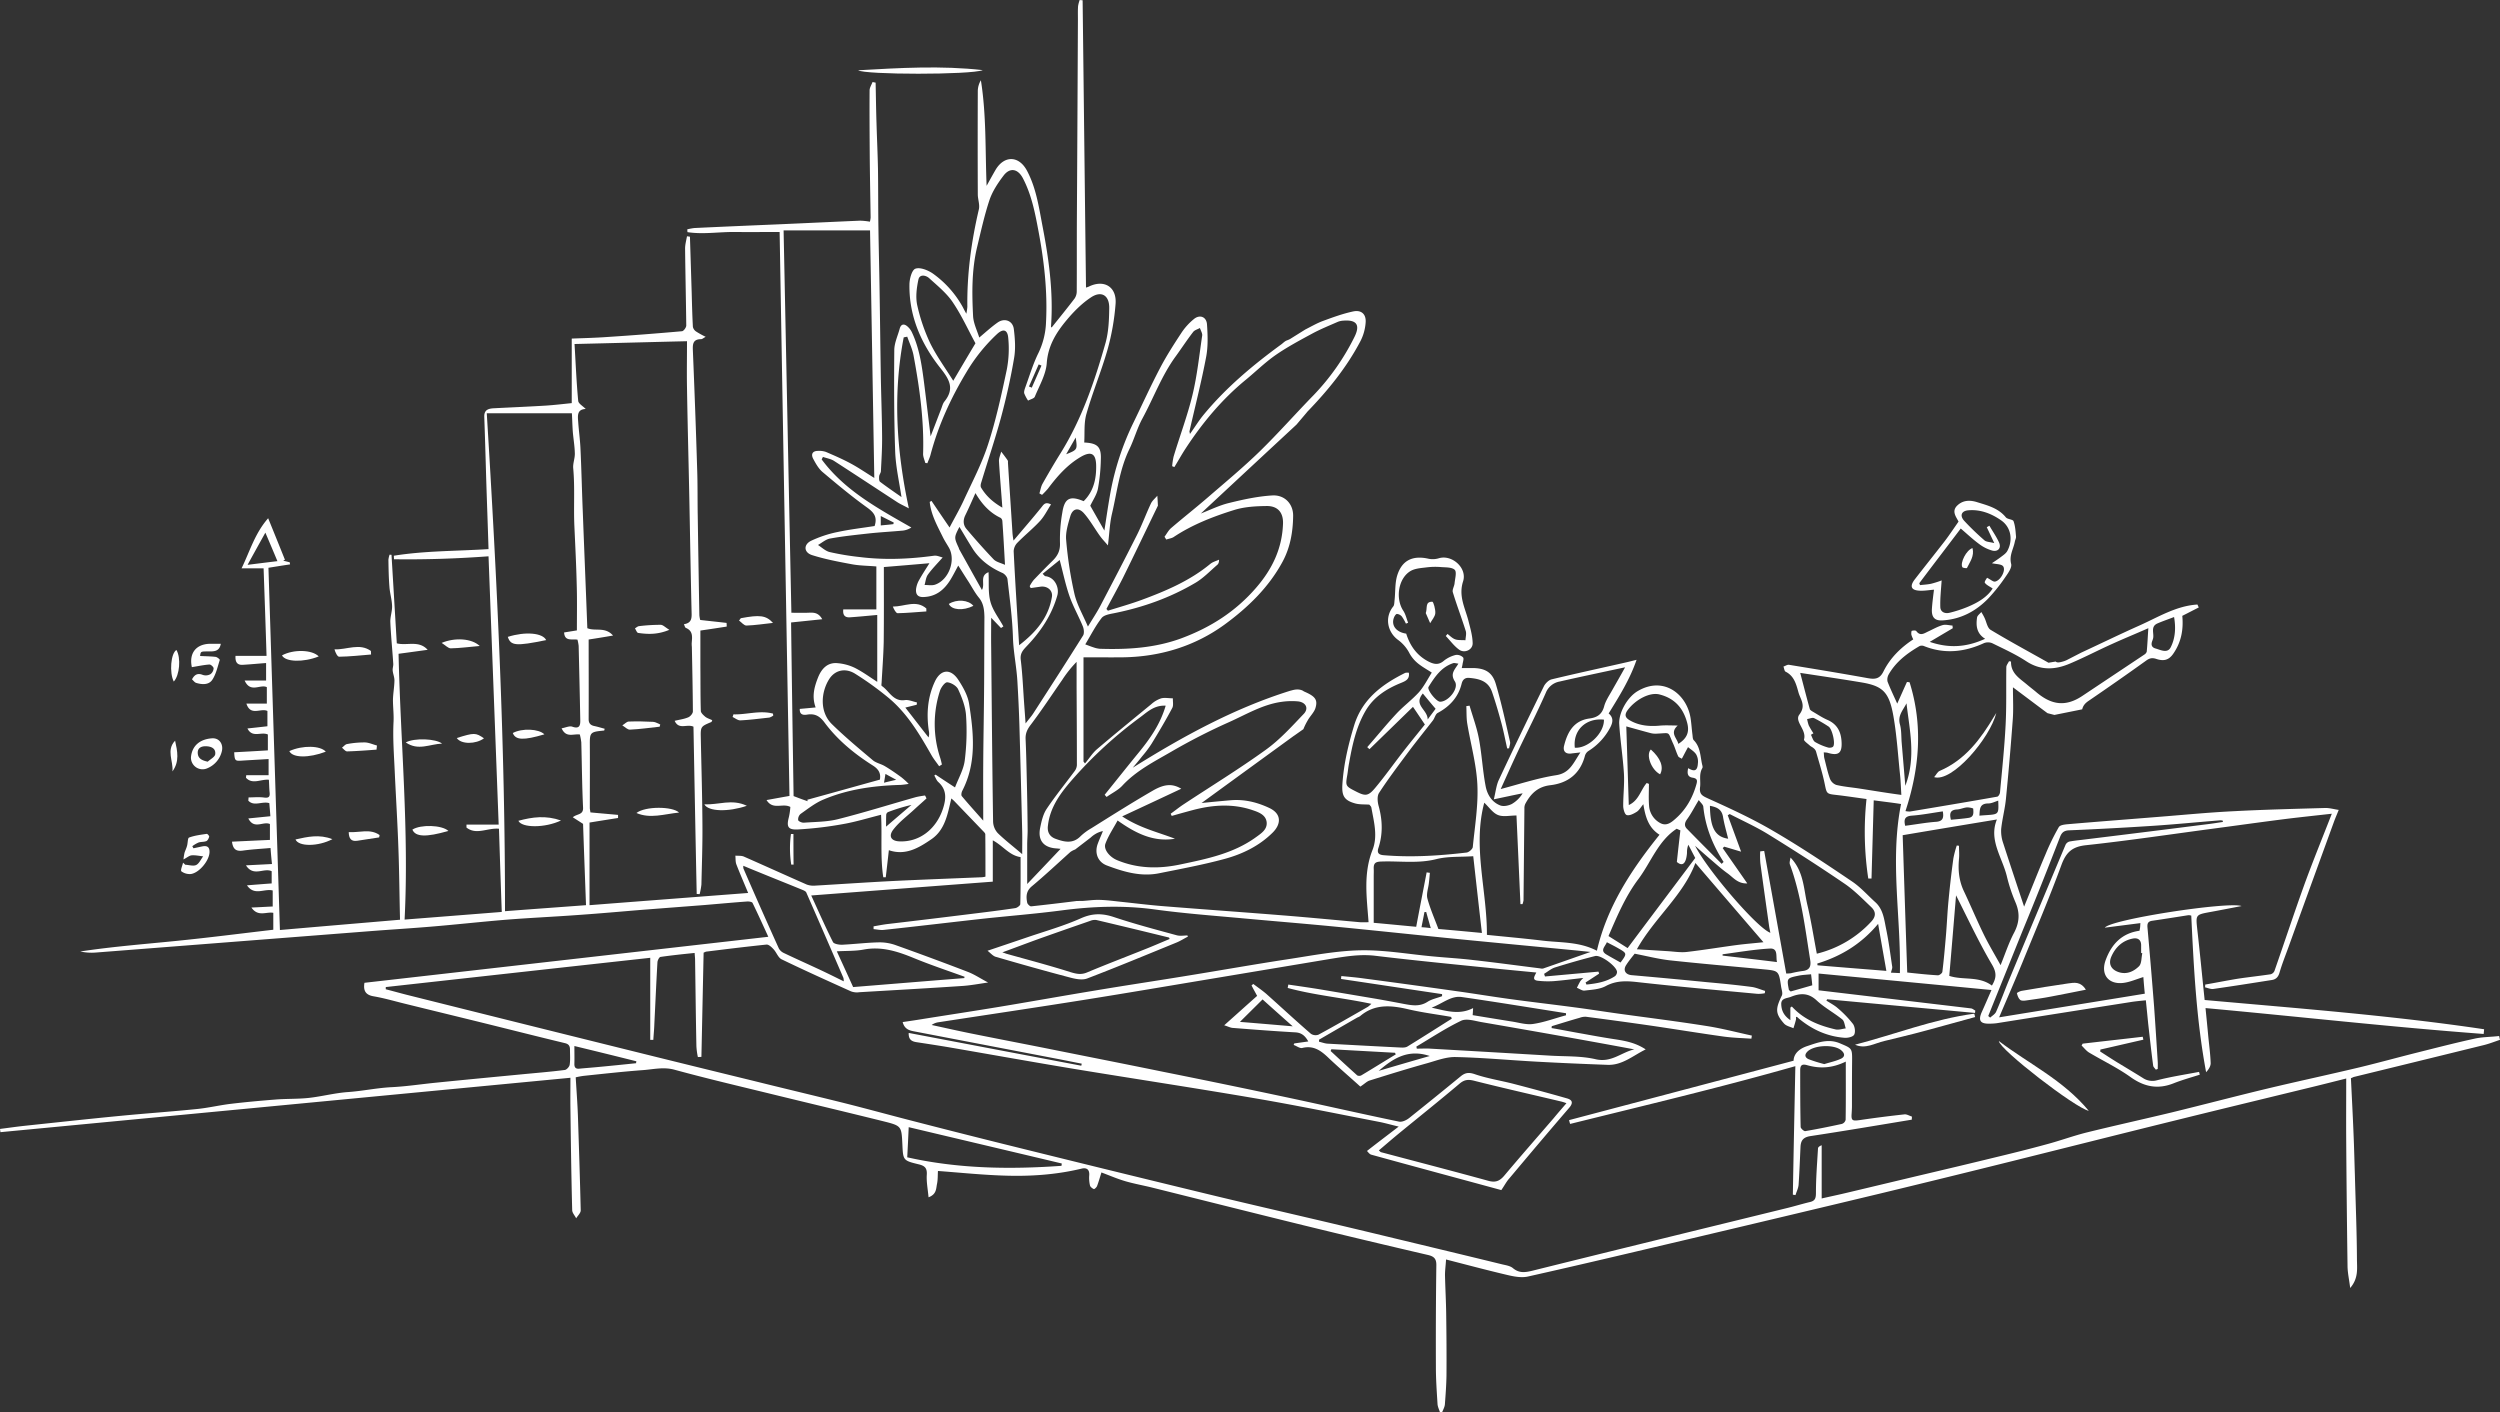 <?xml version="1.0" encoding="UTF-8"?> <svg xmlns="http://www.w3.org/2000/svg" xmlns:xlink="http://www.w3.org/1999/xlink" width="1700.5" height="960.7" viewBox="0 0 1700.5 960.7"><rect x="0" y="0" width="1700.5" height="960.7" fill="#333333" stroke="none"/><defs><clipPath id="a"><rect width="1700.5" height="960.7" fill="#fff"></rect></clipPath></defs><g clip-path="url(#a)"><path d="M1334.8,385.8c.4.6,3,.8,3.1.6,2-4.2,5.2-8.1,3.8-13.6-4.2,1.3-8.6,10.1-6.9,13" fill="#fff"></path><path d="M1371.3,365c-.3-3.5-.5-7.2-1.7-10.5-.5-1.3-4.2-1.2-5.3-2.7-5.1-6.2-12.3-8-19.4-10.2-5-1.6-9.7-1.4-13.5,2.2-4.2,4-.7,7.9.8,11-3.3,4.7-6.2,9.1-9.4,13.3-6.8,8.8-13.8,17.5-20.6,26.3-3.1,4.2-2.3,6.8,2.5,7.3,3.5.4,7.1-.3,10.8-.6-.5,4-1.1,8.4-1.4,12.8-.4,5.8,1.7,8.4,7.1,8.1,12.4-.7,22.8-6.2,31.3-15a117.891,117.891,0,0,0,11.7-14.7c1.8-2.6,4.4-6.2,3.8-8.7-1.5-5.8,1.6-10.2,2.5-15.2.2-1.1.9-2.3.8-3.4m-6,9.9c-1,1.7-2.9,2.9-4.6,4.2-2,1.5-4.2,2.9-5.8,4,2.8.7,6.6.5,7.7,2.2,1.9,2.9-2,9.7-5.6,10.3-1.3.2-2.8-1.3-5.4-2.6-.2.4-2,2.7-1.5,3.4,1.1,1.6,3.3,2.5,5.3,3.9-3.7,5.9-10.1,9.6-17,12.5a84.177,84.177,0,0,1-12.3,4c-3.2.8-6.2-.5-6.3-3.9-.2-5.9.5-11.8.9-18.1a61.806,61.806,0,0,1-7.3,2.3c-2.4.5-4.9.6-7.4.9-.2-.4-.3-.9-.5-1.3,9.6-12.8,19.3-25.4,28.2-37.2,4,3.4,8.1,7.3,12.6,10.6a26.948,26.948,0,0,0,8.8,4.4c3.9,1,6.3-1.7,4.7-5.4-1.8-4-4.4-7.7-6.6-11.5-.6.3-1.2.7-1.8,1,1.5,3.1,2.9,6.2,5.1,10.8-3.3-.8-5.4-.8-6.6-1.8a175.893,175.893,0,0,1-13.9-13.4c-3.2-3.6-1.7-6.8,3-7.1,8.3-.7,15.9,2.4,22.4,7,6.7,4.8,7.9,13.6,3.9,20.8" fill="#fff"></path><path d="M1193.111,545.974h-.012V546l.011-.026" fill="#fff"></path><path d="M216.8,446.5c-4.4-4.6-17.1-5-25-.7,2.3,4.5,14.5,4.9,25,.7" fill="#fff"></path><path d="M668.5,47.7c-28.3-3.2-56.5-1.5-84.8.1,4.3,3.1,76.6,3.2,84.8-.1" fill="#fff"></path><path d="M117.3,524.7c4.9-6.7,3.4-13.7,1.8-20.9-6.2,6.5-1.1,13.9-1.8,20.9" fill="#fff"></path><path d="M142.4,452c1-.1,2.9,1.7,2.9,2.6a5.262,5.262,0,0,1-2.2,4,6.5,6.5,0,0,1-5.1.5c-3.4-1.4-5.6-.4-7.4,3,.9.8,1.7,2,2.8,2.4,4,1.2,8.6,1.5,11-2.1,2.6-3.9,3.6-8.9,5.1-13.5.1-.4-1.8-2-2.9-2.1-3.5-.4-7-.4-10.5-.6.4-3.1.4-3.1,5.4-3.1,3.8,0,7.7.3,8.7-5.2h-7.3c-9.8.2-14.4,6.6-12.4,15.9,4.3-.7,8-1.5,11.9-1.8" fill="#fff"></path><path d="M129.9,594.5c5.7-.9,12.2-8.9,12.6-14.5.2-3.5-1.2-5-4.8-4.3-2,.4-4.1.9-6.1,1.3-.3-.5-.5-.9-.8-1.4a20.236,20.236,0,0,1,4.2-2.5c1.7-.6,3.7-.3,5.4-1,.9-.4,1.6-1.9,1.9-3,.1-.5-1.2-2-1.7-1.9-4.1.6-8.2,1.1-12,2.5-1,.4-.8,3.8-1.4,5.7-.4,1.6-1.2,3.1-1.7,4.7a39.614,39.614,0,0,0-.7,4.5c2.5-1.3,4-2.7,5.6-2.8,2.5-.2,5.2.4,7.8.7-1.6,2-2.7,4.9-4.8,5.9-2,.9-4.9-.1-7.4-.2a19.2,19.2,0,0,0-1.5-1.4c-.4,2-1.9,5.1-1.1,5.9a9.506,9.506,0,0,0,6.5,1.8" fill="#fff"></path><path d="M120,442.1c-3.8,2.3-4.9,15.4-1.8,21.5,4-4.3,5-16.1,1.8-21.5" fill="#fff"></path><path d="M141.2,522.5a16.684,16.684,0,0,0,9.6-11.1c1.4-4.9-1.4-9.5-6.5-9.2-7.7.5-13.6,4.5-14.4,12.8a7.9,7.9,0,0,0,11.3,7.5m-1.4-14.9c3.6,0,7.1,1.3,6.6,5.4-.2,1.9-3.3,3.4-5.1,5.1-4.3-.9-6.7-2.4-6.8-6-.1-3.4,2.5-4.5,5.3-4.5" fill="#fff"></path><path d="M237.2,566c.1,4.2,1.5,6.5,5.7,5.9,5-.7,10-1.6,15-2.3.1-.5.2-1.1.3-1.6-6.5-4.6-13.8-1.5-21-2" fill="#fff"></path><path d="M236.1,506.1c-1.3.2-2.3,1.6-3.5,2.5,1.2.9,2.4,2.6,3.6,2.5,6.7-.2,13.3-.7,19.9-1.2.1-.9.2-1.8.3-2.8-2.7-.7-5.4-2-8.1-2.1a62.921,62.921,0,0,0-12.2,1.1" fill="#fff"></path><path d="M201,571c2.1,5,15.4,4.9,25.1-.2-9-3.5-17-1.6-25.1.2" fill="#fff"></path><path d="M230.7,446.7c7.2-.1,14.4-.9,21.7-1.5,0-.8-.1-1.6-.1-2.4-7.7-5.6-16.3-.8-24.8-1.1.7,2.3,2,5,3.2,5" fill="#fff"></path><path d="M196.8,510.9c2.2,4.7,13.2,4.8,24.8.4-3.6-4.2-15.8-4.5-24.8-.4" fill="#fff"></path><path d="M1122.9,509.8c-3.5,3.6.2,13.7,6.3,16.9,2.7-5,.3-11-6.3-16.9" fill="#fff"></path><path d="M539.7,567.3H538a72.492,72.492,0,0,0,.2,20.8h1.6c-.1-6.9-.1-13.9-.1-20.8" fill="#fff"></path><path d="M974.3,409.3c-5.2-.1-3.2,4.3-4.5,7.7l3,6.9c1.2-2.2,3.3-4.4,3.5-6.8.2-2.6-1.3-7.8-2-7.8" fill="#fff"></path><path d="M455.3,428.4c-2.7-1.6-4.2-3.3-5.8-3.4a122.475,122.475,0,0,0-14.8.9c-1,.1-1.9,1-2.8,1.5.7,1.1,1.3,2.9,2.1,3.1,6.8,1,13.4,1.2,21.3-2.1" fill="#fff"></path><path d="M1406.9,668.9c-10.6,1.5-21.3,3.3-31.9,5.1-1.1.2-3.2,1.3-3.1,1.6.4,1.6,1,3.5,2.2,4.5.9.8,2.8.6,4.2.4,5.7-.8,11.5-1.6,17.1-2.7,7.6-1.4,15.1-3,23.4-4.6-3.6-5.8-8-4.8-11.9-4.3" fill="#fff"></path><path d="M461.9,552.7c-4.5-4.3-23-4.4-29,.3,9.4,4.1,18.9.7,29-.3" fill="#fff"></path><path d="M739.4,665.6c20.4-7.8,40.6-16.2,60.9-24.5,2.7-1.1,5.1-2.7,7.7-4-.1-.3-.2-.5-.3-.8-2.4,0-4.9.5-7.2-.1-14.3-3.9-28.7-7.7-42.8-12.4-7.8-2.6-14.4-2.7-22.2.7-11.6,5.2-23.9,8.7-36,12.8-8.8,3-17.7,6-27.8,9.4,2.1,1.6,3.6,3.5,5.5,4.1,16.5,4.8,33.1,9.5,49.8,13.9,4,1.1,8.9,2.2,12.4.9m-57.6-17.8c8.7-3.2,16.1-6,23.5-8.7,12-4.3,24.1-8.5,36.2-12.7a8.076,8.076,0,0,1,4.3-.6q24.75,5.85,49.3,11.9c.1,0,.2.3.5,1-5.6,2.3-11,4.7-16.6,6.9-13.2,5.3-26.6,10.4-39.7,15.9-4.1,1.7-7.3.9-11.3-.3-14.2-4.5-28.6-8.3-42.9-12.3-.5-.1-1.1-.4-3.3-1.1" fill="#fff"></path><path d="M1323.5,697.3c6.7-1.8,13.3-3.6,20-5.5-.2-.8-.4-1.5-.6-2.3-27.8,3.7-54,14.1-81.1,21.1,7.1,3.2,13.3-1,19.9-2.5,6.9-1.7,13.8-3.3,20.7-5.1,7.1-1.8,14.1-3.8,21.1-5.7" fill="#fff"></path><path d="M427.6,490.8c-1.4.1-2.8,1.7-4.3,2.6,1.7,1,3.5,3,5.2,2.9,6.8-.3,13.5-1.3,20.2-2,.1-.5.3-1,.4-1.5-1.6-.6-3.1-1.7-4.8-1.8-5.6-.3-11.2-.4-16.7-.2" fill="#fff"></path><path d="M880,710.8c2,.7,4.2,2.5,5.9,2,7.8-1.9,12.9,2.1,18,7,7.2,6.8,14.8,13.3,21.4,19.3,2.9-1.9,4.4-3.5,6.2-4.1,13.1-4.1,26.3-8.2,39.6-11.9,6.3-1.8,12.8-4.3,19.2-4.1,18.1.4,36.1,2.1,54.2,3.1,16.3.9,32.6,1.6,48.9,2.2,10,.4,17.1-6.1,26-10.5-7.3-4.8-14.5-5.9-21.6-7-7.2-1.1-14.4-2.4-21.5-3.7-7-1.2-13.9-2.6-20.9-3.8,0-.4.1-.9.1-1.3,6.3-1.9,12.6-3.9,19-5.7a10.793,10.793,0,0,1,4.3-.7c14.7,1.9,29.3,3.9,43.9,6,16.4,2.4,32.8,5.1,49.2,7.4,6.4.9,12.9,1.1,19.4,1.5l.3-2.1c-10.2-2.2-20.4-4.9-30.7-6.5-20.1-3.2-40.3-5.7-60.5-8.5-10-1.4-20-3-30.1-4.3-15-2-30-3.7-45-5.8-11.5-1.6-23-3.5-34.5-5.1q-31.8-4.5-63.5-8.7c-4.9-.7-9.9-1.1-14.9-1.6a13.547,13.547,0,0,0-.2,2c22.9,3.4,45.8,6.9,68.7,10.3v1.4c-3.4,1.3-7.1,2-10,3.9-5.2,3.3-10.4,2.4-15.8,1.4-6.3-1.2-12.7-2.4-19-3.5-13-2.2-26.1-4.4-39.1-6.6-6.9-1.1-13.8-2.1-20.7-3.1-.1.8-.3,1.5-.4,2.3,18.4,5,37.6,6.7,56.9,10.8a23.964,23.964,0,0,1-2.3,2c-11.2,6.4-22.4,12.9-33.7,19a5.754,5.754,0,0,1-5.1-.6c-10.3-8.9-20.3-18.2-30.4-27.2-2.8-2.4-5.9-4.5-8.8-6.7a10.594,10.594,0,0,0-1.2,1c1.1,2.2,2.3,4.3,3.8,7.1-7,6.2-14.3,12.8-22.4,20,2.6.8,4.2,1.7,5.9,1.8,14.1,1.1,28.2,2.2,42.3,3,4.2.2,6.7,2.1,9,6.2-3.5.5-6.4.9-9.3,1.3-.5.2-.5.6-.6,1.1m45.9,20.7a3.179,3.179,0,0,1-2.7,0c-6.1-5.5-12.1-11-18.1-16.6.2-.4.3-.8.5-1.2,14.4.8,28.9,1.6,43.3,2.4a11.712,11.712,0,0,0,.5,1.1c-7.8,4.7-15.6,9.6-23.5,14.3m11.9-3.1c9.6-8.3,19.9-15.1,34.7-10.1-12.3,3.5-23.5,6.8-34.7,10.1m173.9-14.6c-8.8,1.9-15.5,9.2-26.3,6.7-10.2-2.4-21.1-1.8-31.8-2.5q-40.2-2.4-80.6-4.7c-3.1-.2-6.2,0-9.3,0-.1-.5-.2-1-.3-1.4,10.1-6,19.9-12.5,30.5-17.6,3.6-1.7,9.1.1,13.6.9,34.7,6,69.4,12.1,104.2,18.6M994.4,678.2c23.6,3.4,47.2,7.3,70.8,11v1.4c-7.5,2-14.8,4.8-22.4,5.9-4.7.7-9.8-1-14.7-1.7-8.7-1.4-17.3-2.8-26.4-4.3.1-1.2.2-2.5.3-4.8-9.3,4.8-18,2-28.2-.3,7.7-2.9,13.2-8.3,20.6-7.2m-97.2,29c8.6-5,17.4-10.1,26.1-15.1a10.085,10.085,0,0,0,1.8-.9c10.1-8.6,21.4-7.4,33.2-4.6,9.5,2.2,19.2,3.4,28.8,5.1a5.64,5.64,0,0,0,.4,1.2c-10,6.3-20,12.7-30.1,18.9-1.4.9-3.5.8-5.3.7-16.4-.8-32.7-1.7-49.1-2.6-1.9-.1-3.8-.9-5.8-1.3Zm-53.8-12.1c5.1-5.1,10.1-10,15.4-15.3,6.1,5.5,12.7,11.4,20.5,18.3-13-1.1-24.5-2.1-35.9-3" fill="#fff"></path><path d="M1221.3,812.9c.7-2.3,1.9-4.6,2.1-7,.6-8.6.9-17.1,1.3-25.7.2-4.3,1.7-6.6,6.6-7.4,23.1-3.5,46.1-7.4,69.1-11.2,0-.7.1-1.4.1-2.1-1.7-.5-3.5-1.7-5.1-1.5-10.2,1.1-20.3,2.4-30.5,3.9-5,.7-5.8.3-5.4-4.7.1-1.7.2-3.3.2-5,0-10.2,0-20.5.1-30.7.1-8.6-.2-8.4-8.2-11.8-7.9-3.4-15-.6-22.2,1.8-5.3,1.7-9.3,5.1-9.4,10-51.3,13.6-102,27-152.7,40.4a19.719,19.719,0,0,0,.7,2.6c50.7-12.6,101.6-24.6,153.2-39.3-.6,29.9-1.2,58.6-1.7,87.4.4.1,1.1.2,1.8.3m8-97.5c4.4-4.6,18.2-5.2,23.1-1,2.6,2.2,2.7,4.4-.3,5.8-3.5,1.6-7.4,2.4-11.2,3.6a94.429,94.429,0,0,1-10.6-3.3c-2.3-1-3.2-2.8-1-5.1m-.2,9.1c8.4,2.4,16.7,2.3,26.4-2.4,0,14,.1,26.8-.1,39.6a3.854,3.854,0,0,1-2.6,2.8c-8.3,1.8-16.6,3.5-24.9,4.9-.9.1-3-1.8-3.1-2.8-.3-12.9-.3-25.8-.3-38.6,0-3.2,1-4.5,4.6-3.5" fill="#fff"></path><path d="M1449.3,732.7c9.3,6.6,18.5,8.4,29.1,4.2,5.8-2.3,11.9-4,17.9-5.9-.2-.6-.3-1.3-.5-1.9-9.5,1.8-19.2,3.3-28.6,5.7a11.609,11.609,0,0,1-9.7-1.6c-5.8-3.6-11.6-7.1-17.4-10.6-3.9-2.4-7.7-4.9-11.6-7.4a5.068,5.068,0,0,0,.2-1.3c9.7-2.2,19.5-4.5,29.2-6.7-.1-.7-.3-1.3-.4-2-13.6,1.6-27.3,3.1-40.9,4.7-.2.4-.4.8-.7,1.3,1.7,1.6,3.1,3.5,5,4.7,9.6,5.7,19.6,10.5,28.4,16.8" fill="#fff"></path><path d="M1359.6,708.1c.5,5.8,52.1,45.6,61.2,47.5-17.5-21.1-41-32.1-61.2-47.5" fill="#fff"></path><path d="M1683.2,706.5c-12.9,2.8-25.6,6.1-38.4,9.3-13.2,3.3-26.2,6.9-39.4,10.1-20.9,5-42,9.5-62.9,14.5-21.7,5.2-43.3,10.9-65,16.2-19.5,4.7-39.1,9-58.5,13.8-9.1,2.3-18,5.6-27.1,8-12.4,3.4-25,6.5-37.5,9.5-14.7,3.6-29.5,7.1-44.3,10.6-18.2,4.3-36.4,8.7-54.6,13-5.4,1.3-10.8,2.4-16.4,3.7V779c-1.6.6-2.5,1.4-2.5,2.2-.6,10.1-1.4,20.2-1.4,30.3,0,3.5-.6,5.3-4,6.1-5.5,1.3-10.9,3-16.4,4.3-57.4,14.1-114.9,28.1-172.3,42.4-4.9,1.2-9.1,1.9-13.4-1.7-1.9-1.6-4.9-2-7.4-2.6-24.1-5.9-48.3-11.7-72.4-17.5q-28.5-6.9-57.1-13.6c-24.7-5.8-49.5-11.5-74.1-17.5Q750,794.9,682,778q-31.95-7.95-63.8-16.2c-14.7-3.8-29.3-7.8-44-11.5-20.9-5.2-42-10.2-62.9-15.4q-43.05-10.5-86.1-21.2-74.4-18.45-148.8-37.1c-4.7-1.2-9.3-2.5-14-3.7v-1.5c59.5-6.6,119-13.2,179.9-19.9v55.8h2.1c.2-3.7.6-7.3.7-11,.7-13.9,1.3-27.9,2.1-41.8.1-1.3,1.2-3.5,2.1-3.6,7.6-1.1,15.3-1.9,23.2-2.7.1,2,.3,3.3.3,4.6.3,19.6.5,39.3.9,58.9a45.735,45.735,0,0,0,1,7.3c.8,0,1.6-.1,2.4-.1q.75-35.55,1.5-70.9c.8-.3,1.3-.6,1.7-.7,13.7-1.7,27.4-3.4,41.1-4.8,1.5-.1,3.4,1.7,4.7,3.1,2.1,2.2,3.2,5.9,5.7,7,15.5,7.5,31.3,14.6,47,21.7a11.352,11.352,0,0,0,5.8.6c23.6-1.4,47.2-2.7,70.7-4.3,5.3-.4,10.6-1.4,16.8-2.3-5.3-2.8-9.3-5.5-13.7-7.2q-24.6-9.45-49.4-18.3a32.4,32.4,0,0,0-11.6-1.8c-8.1.2-16.3,1.2-24.4,1.6-2.2.1-5.7-.5-6.4-1.8-5.1-10.1-9.7-20.6-14.8-31.7,41.8-3.2,82.6-6.3,123.5-9.4V571.6c7,3.7,11.2,10.3,18.9,11.4,0,10.3.1,21.2-.2,32,0,.9-2.1,2.5-3.4,2.7-10.7,1.6-21.4,2.9-32,4.2q-27.75,3.45-55.5,6.7c-3,.4-6,1-8.9,1.5V632c2.4.2,4.8.8,7.1.5,22.5-2.4,44.9-5.1,67.4-7.6,17.7-1.9,35.5-3.3,53.1-5.6,21.2-2.8,42.3-3.6,63.6-.7,20.4,2.8,41,4.3,61.6,6.2,19.7,1.8,39.4,3.4,59.2,5.3,25.7,2.5,51.3,5.2,76.9,7.8,29,2.9,58,5.6,86.9,8.4,4.3.4,8.6.9,11.9,1.2-10.3,3.6-21.3,7.5-32.3,11.3a4.084,4.084,0,0,1-1.9-.1c-15.3-1.9-30.5-4-45.8-5.7-9.2-1.1-18.5-1.6-27.8-2.5-16.2-1.5-32.4-4.4-48.6-4.1-16.6.3-33.2,3.6-49.7,6.1-23.6,3.6-47.1,7.8-70.7,11.6-20.2,3.3-40.3,6.3-60.5,9.7-21.8,3.6-43.5,7.5-65.2,11.1-17,2.8-34,5.4-51,8.1-4.8.8-9.5,1.5-14.4,2.2,1.4,5.5,5.5,5.9,9.2,6.6l96.9,18.6c5.2,1,10.5,2.1,15.7,3.1-.1.5-.2.9-.3,1.4Q677,713.8,618.1,702.6c-.2,4.6,2.1,5.8,5.4,6.3,7.2,1.1,14.4,2.2,21.6,3.4,29,5,57.9,10.2,86.9,15,40.8,6.7,81.7,12.9,122.5,19.9,28.1,4.8,56.1,10.6,84.1,16,3.9.8,7.7,1.9,12.8,3.1-7.8,6-14.6,11.1-21.6,16.6.7.6,1.6,2.1,2.9,2.5,29.7,8.2,59.5,16.2,88.5,24.1,2.2-3.2,3.5-5.8,5.4-7.9,13.5-16.1,27-32.1,40.7-48,2.8-3.2,2.5-5.4-1.5-6.5-12.2-3.5-24.5-6.8-36.8-10-8.7-2.2-17.6-3.6-26-6.5-3.9-1.3-6.3-1-9.3,1.4q-17.55,14.4-35.2,28.5c-1.9,1.5-4.9,2.9-7,2.4-26.6-5.5-53.1-11.6-79.6-17.2Q830.95,737,790,728.8c-24.4-5-48.8-9.8-73.2-14.7-18.9-3.8-37.8-7.4-56.6-11.2-8.9-1.8-17.7-3.8-26.5-5.7a10.4,10.4,0,0,1,4.9-1.9c33.2-5.1,66.3-10,99.5-15.3,28.2-4.5,56.3-9.3,84.5-14,27.5-4.6,55.1-9.2,82.6-13.8,10-1.6,19.8-3.3,30.1-2.1,28.2,3.4,56.5,6.1,84.8,9,8.2.8,16.4,1.6,24.9,2.4-1.2,2.5-3.1,5.1,1,5.6a59.99,59.99,0,0,0,10.4.3c6.6-.5,13.2-1.4,20.6-2.2a16.509,16.509,0,0,0-2,2.1c-.9,1.5-1.6,3-2.4,4.6,1.8.7,3.6,2.1,5.2,1.9,4.9-.6,10.3-.8,14.5-3.1,7.3-3.9,14.3-3.5,22.1-2.6,26.9,3,53.9,5.4,80.9,7.9a21.945,21.945,0,0,0,5.1-.4,8.754,8.754,0,0,0,.2-1.6c-3.1-.9-6.1-2.3-9.2-2.7-10-1.3-20.1-2.3-30.1-3.2-17.2-1.7-34.3-3.3-51.5-4.8-4.2-.4-6-3.4-3.6-7,1.8-2.8,3.9-5.3,5.7-7.6,8.2,1.6,16,3.6,23.8,4.5,21.2,2.3,42.4,4.1,63.6,6.1,10.6,1,10.6.9,12.2,11.7.3,2.1,1.3,4.6.5,6.2-4.4,9.1-4.5,12.2,1.5,19,1.5,1.7,4.2,2.2,6.4,3.2.6-1.9,1.2-3.8,1.7-5.8a5.439,5.439,0,0,0,0-1.8c.4-.1.6-.2.7-.1.5.4,1,.9,1.5,1.3,9,7.4,19.1,12,30.8,12.9,2.2.2,5.8-.6,6.6-2.1,1-1.8.5-5.5-.8-7.3a72.859,72.859,0,0,0-10.2-10.6c-2.3-2.1-5.3-3.6-7.9-5.3a4.049,4.049,0,0,0,.5-.9q50.25,4.65,100.6,9.3c.1-.5.1-1.1.2-1.6-1-.5-1.9-1.4-3-1.5q-51.75-6.15-103.6-12.3V662.2c39.2,3.7,78,7.4,117.6,11.2-2.5,5.7-4.5,10.4-6.6,15-2.5,5.7-1.1,8,5.1,7.9a41.927,41.927,0,0,0,5-.3q45.3-7.2,90.6-14.3c3.5-.6,7.1-.9,10.9-1.3.6,5.7,1.1,10.8,1.6,15.9,1.1,9.5,2.1,19.1,3.4,28.6.1.9,1.2,1.8,1.8,2.7.4-.2.9-.3,1.3-.5,0-1.6.1-3.2,0-4.8-.8-12.6-1.6-25.3-2.5-37.9q-2.1-26.85-4.5-53.7c-.2-2.7.5-4,3.3-4.4,8.2-1.2,16.4-2.5,24.6-3.8a6.8,6.8,0,0,1,1.9.3c1.7,35.7,3.5,71.2,10.1,106.5,1.8-1.9,3.1-4.1,3.1-6.1-.2-6-1-11.9-1.6-17.9-.6-6.7-1.3-13.3-1.9-19.6,63.5,5.8,126.2,12.9,189.2,17.6.1-1.1.2-2.1.3-3.2-63-9.4-126.6-14.2-190.1-19.9-1.7-16.2-3.2-32.1-5-47.9-1.1-10.2-1.2-10.1,9.1-12,6.6-1.2,13.1-2.5,21-4-9-3.2-88.8,9-93,14.7,8.7-1.1,16.4-2.1,24.2-3.1-.1,1.3-.1,2.1-.2,2.9s-.3,1.6-.4,2.3c-12.2,1.7-19.1,9.3-23,19.9-3.6,9.7,1.7,16.7,11.8,15.6,4.5-.5,8.9-2.5,13.8-4,.3,3.7.6,7.6,1,11.3-33,5.4-65.4,10.6-99.1,16.1,5.7-13.4,10.9-25.3,15.8-37.2,9-22.1,18.4-44.1,26.6-66.5,3.2-8.6,7.3-12.4,16.8-13.4,28.7-3.1,57.4-7.4,86-11.2,16.5-2.2,32.9-4.5,49.4-6.6,10.5-1.3,21-2.4,31.7-3.6-6.5,16.7-13.1,32.8-19,49.1-6.9,19.2-13.3,38.6-20,57.8a3.98,3.98,0,0,1-2.6,2.3c-7.4,1.1-14.8,1.9-22.2,3-7.4,1.2-14.8,2.7-22.3,4,0,.6-.1,1.3-.1,1.9,1.8.4,3.8,1.3,5.5,1.1,13.3-1.9,26.6-4,39.9-6.1,2.7-.4,4.3-1.9,5.2-4.9,1.7-5.9,4-11.6,6.1-17.4,10.3-28.6,20.7-57.1,31.1-85.7.9-2.4,1.9-4.7,3.1-7.7-3-.4-6.2-1.4-9.4-1.3-20.8.6-41.5,1.1-62.3,2.2-16.4.8-32.8,2.4-49.2,3.7-21,1.7-42.1,3.3-63.1,5.1-2.2.2-5.5.5-6.4,2a156.53,156.53,0,0,0-9,18.4c-5,11.7-9.6,23.5-14.6,35.7-4.9-14.8-9.6-28.9-14.2-43.1a25.121,25.121,0,0,1-1.4-9.7c.7-6.7,2.5-13.4,3.2-20.1q2.7-27.3,4.7-54.6c.5-6.8.1-13.7.1-21.7,8.7,6.5,16.1,12.1,23.5,17.6l4.7,1.2,18.918-3.815c.629-2.709,2.2-4.354,4.682-5.985,13-8.9,25.8-17.8,38.6-27,2.3-1.7,4.1-2.3,7.1-1.3,4.6,1.5,8.4,1.3,11.8-3.9,5.5-8.1,6.7-16.7,5.9-25.4,4-2,7.6-3.9,11.2-5.7-.3-.7-.6-1.3-.9-2-14.5.9-26.7,8.6-39.5,14.3-13,5.8-25.7,12-39.5,18.4l-9.067,4.661h-.006a15.128,15.128,0,0,1-3.927,1.538c-2.171.612-3.6.7-4.418-.126l-4.881.826c-14.2-8-27-14.9-39.4-22.4-2.3-1.4-2.8-5.5-4.2-8.3-.6-1.3-1.4-2.6-2.1-3.8-1,1.2-2.7,2.4-2.9,3.7-.8,5.5-.4,10.9,5.5,14.5-12.7,5.8-24.5,6.6-37.7,2.1,5.9-3.5,10.8-6.4,15.7-9.3a11.008,11.008,0,0,1-.2-1.8c-2.2-.1-4.6-.9-6.7-.3-3.5,1-6.7,2.9-10,4.4-2.7,1.3-5.3,3.2-7.9-.3-.4-.6-2.1-.5-3.1-.2-.3.1-.4,1.7-.3,2.6a16.566,16.566,0,0,0,1.3,3.2c-8.7,5.7-15.8,12.8-20.3,21.9-2.7,5.4-6.2,5.3-11.1,4.4-17.7-3.2-35.4-6.1-53.1-9-1.2-.2-2.5.8-3.8,1.2.5,1.2.6,3.1,1.5,3.5,5.8,2.9,7.2,8.6,8.7,14,1.3,4.8,5.4,8.9.6,15.2-3.5,4.6,5.1,10.3,3.2,16.8-.3,1,2.4,2.8,3.8,4.1.8.8,2,1.2,2.8,2a4.607,4.607,0,0,1,1.6,2.3c2,7.2,4.3,14.3,5.8,21.6,1.5,7.1,1.1,7.1,8.6,7.9,6.7.8,13.3,1.8,19.9,2.7a212.055,212.055,0,0,0,1.2,54.1h2.2c.5-17.6,1-35.2,1.5-53.2,3.2.4,6.3.8,9.4,1.2s6.2.8,9.2,1.3c-7.7,38.5,0,76.7-.8,115-2.1-.1-4-.2-6.1-.3.4-1.6,1-2.8.9-3.9-1.3-8.7-2.4-17.4-4.2-26-1.3-6.4-2-13.3-7.4-18.1-5.3-4.8-10.1-10.3-16-14.2-17.6-11.9-35.3-23.7-53.7-34.4-14-8.2-28.8-15-43.6-21.7-4.1-1.9-6.5-2.8-5.8-8,.5-4.2-.9-8.7,1.5-12.8.4-.6.1-1.7-.1-2.4-1.3-5.7-1.1-11.9-5.7-16.6-.8-.8-.7-2.5-.9-3.8-.5-3.8-.7-7.6-1.3-11.4-2.6-16-18.1-28.6-35.8-18.3-7.3,4.2-13.2,15.1-12.7,22.5.7,11.3,2.5,22.4,3.2,33.7.4,7.3-.5,14.6-.5,21.9,0,2.2,1,5.9,2.4,6.3,1.9.6,4.7-.9,6.8-2.2,1.6-1,2.6-2.9,4.5-5.2,1.4,8.9,3.6,16.1,11,20.8-19.2,23.9-35.6,48.8-42.6,78.9-12.1-6.3-24.8-5.4-37.1-6.9-12.5-1.5-25-2.6-37.7-3.9.1-30.4-9.8-60-1.8-89.9,3.3,3.1,5.8,7,9.4,8.4,3.5,1.4,8,.3,12.5.3.9,19.6,1.8,40,2.7,60.3h1.4a14.462,14.462,0,0,0,.7-2.6q.3-31.2.6-62.4a6.784,6.784,0,0,1,.6-3.2c3.7-6.9,8.5-11.7,17-12.7,12-1.4,20.4-7.8,23.6-20.1a5.849,5.849,0,0,1,2.4-3.2,41.5,41.5,0,0,0,14.9-16.2c1.7-3.3,2.2-6.5-1.2-9.3,7.2-11.7,14.4-23.1,19-36.5-3.2.8-5.5,1.4-7.8,1.9-16.7,3.8-33.4,7.4-50,11.4-2,.5-4.2,2.7-5.2,4.6-10.4,21.2-20.7,42.4-30.7,63.8-1.7,3.6-2.1,7.9-3.4,13.2,7.6-1.6,13.6-2.9,19.6-4.1a20.618,20.618,0,0,1-7.4,7.3c-2.2,1.1-5.5,1.8-7.7,1-5.7-2.1-8.9-7.3-10-12.8-2.1-10.7-2.6-21.7-4.6-32.4-1.4-7.7-4.2-15.1-6.4-22.7-.7.1-1.5.2-2.2.3.2,3.9,0,7.9.6,11.7,2.3,13.9,6.2,27.6,6.9,41.5.7,14.1-1.7,28.4-3.1,42.6-.1,1.4-2.6,3.6-4.2,3.8-18.8,2.2-37.6,3.4-56.6,1.8-3.2-.3-4.5-1.6-3.4-4.9,3.1-9.4,2.8-18.9.2-28.4-.8-2.8-1.2-6.8.2-9,6.3-9.7,13.3-18.9,20.2-28.2,5.4-7.2,11-14.1,16.5-21.2,1.2-1.6,1.7-4.3,3.3-5.1,8.2-4.4,14-10.8,16.2-19.8.8-3.4,2.9-4.2,5.2-4,6.8.6,12.9,2.1,15.5,9.6,2.4,7,4.5,14.2,6.4,21.3,1.5,5.6,2.6,11.4,3.9,17.1.4,0,.9-.1,1.3-.1.2-1.5,1-3.2.6-4.6-3-13.1-5.8-26.2-9.6-39-2.4-8.3-7.5-11-16.2-11h-7c.2-1.1.4-1.7.5-2.4.2-1.6,1.1-3.9.4-4.8a5.963,5.963,0,0,0-5-1.7,20.706,20.706,0,0,0-7.9,3.8c-3.5,3.1-6.6,2.7-10.4.8-8.1-4.1-12.8-10.8-15.4-19.1-6.9-1-10.4-5.7-8.3-11,.4-1,1.3-2.4,2-2.4a5.072,5.072,0,0,1,3.3,1.7,29.58,29.58,0,0,1,2.8,4.9l1.5-.6c-1.1-2.8-1.7-5.8-3.3-8.2-5.4-8.2-3.5-21.8,4.8-26.9,3.1-1.9,7.4-2.1,11.3-2.6a48.022,48.022,0,0,1,9.3-.2c3.3.3,7.6,0,9.6,1.9,1.5,1.5.2,6-.1,9.2-.2,2-1.7,4.3-1.2,6,2.7,8.9,6,17.5,8.8,26.4.6,1.9-.1,4.2-.2,6.3-2.3-.2-4.8.1-6.9-.6-2-.7-3.6-2.4-5.3-3.7a17.409,17.409,0,0,1-1.2,1.4c3,3.1,5.6,6.8,9.1,9.3,3.7,2.7,9.3.1,9.2-4.4-.1-5.3-1.7-10.5-3-15.7-2.3-8.6-6.7-16.5-3.5-26.4,2.9-9.1-7.6-18.3-16.4-15.7a14.319,14.319,0,0,1-7.4.3c-10.5-2.3-17.8,1.1-21,11.4-1.6,5.2-1.2,11.1-1.8,16.7-.2,1.5-.1,3.4-.9,4.4-6.3,7.8-3.6,17.8,3.3,22.8a26.2,26.2,0,0,1,7.9,9.4,23.6,23.6,0,0,0,5.4,6.4c2.9,2.4,6.2,4.2,9.6,6.4-2.9,4.6-5.3,9.4-8.7,13.3-4.8,5.3-10.7,9.6-15.5,14.8-6.8,7.3-13.1,15.1-19.7,22.6.5.5,1,.9,1.5,1.4,9.8-9.5,19.5-19,29.6-28.8,2.9,4.2,5.3,7.9,8.1,12-4.9,6.1-9.9,12.2-14.8,18.5-6.3,8.1-12.3,16.6-18.9,24.5-4.8,5.8-6.8,5.8-12.9,2.7-7.5-3.8-7.5-3.8-6.1-11.8.4-2.5.6-4.9,1.1-7.4,2.2-12.4,4.8-24.7,11.2-35.7,5.5-9.5,14.3-15.1,24.2-19.1,2.9-1.2,6-2.4,5.3-6.9a6.817,6.817,0,0,0-2.5.1c-15.7,7.8-29.2,17.8-34.7,35.7-4,13.1-7.1,26.3-8,40-.5,7.8,1.1,11,8.7,13.1,2.9.8,6.1.6,9.6.8.2.3,1.2,1.1,1.4,2,1.7,9.6,4.5,19.4.8,28.8-6.4,16.2-3.9,32.5-2.7,49.2-1.9,0-3.9.1-5.8,0-17.7-1.6-35.3-3.3-53-4.7-27.3-2.2-54.6-4.1-81.9-6.3-9.6-.8-19.2-2-28.7-3-4.6-.5-9.1-1.1-13.7-1.2-3.9-.1-7.8.5-11.1.7l-4.6.063v.037c-10.4,1.3-20.5,2.5-30.7,3.6-.8.1-2.5-1.5-2.7-2.5-.8-4.1-.8-7.8,3.1-11.1,9-7.5,17.6-15.6,26.3-23.4a14.1,14.1,0,0,1,3.21-1.667l10.554-8.1a18.124,18.124,0,0,1,3.028-2.325l.048-.037v.005a16.121,16.121,0,0,1,5.26-2.073c-1.1,2.8-2.4,5.6-3.5,8.6-2.3,6.2-.1,12.4,6.2,14.8,11.4,4.3,23.1,7.8,35.5,5.3,14.9-3,30-5.8,44.7-9.8,12.1-3.3,23.4-8.8,32.5-17.8,5.8-5.7,6.5-12.9-2.6-17-8.2-3.8-16.6-5.8-25.6-5.1-7.1.6-14.2,1.3-20.1,1.9,20.3-14.8,41.5-30.2,62.8-45.7v.029l6.463-4.553A42.546,42.546,0,0,1,889.4,490.2c1.6-3,4.5-5.6,5.4-8.7,1.7-5.7-.4-8-7.9-11.2,0,0-2.37-2.224-7.566-.893l-1.793.466C839.335,481.84,804.579,500.913,770.5,522.2c2.2-2.6,4.4-5.2,6.5-7.9a73.589,73.589,0,0,0,6.3-8.4c4.9-8,9.7-16.1,14.1-24.4.9-1.7.3-4.3.4-6.5-2.7,0-5.5-.6-7.9,0a18.808,18.808,0,0,0-6.8,4c-12.3,10.1-24.7,20.2-36.8,30.5-3.2,2.7-5.5,6.5-8.3,9.8-.3-.4-.7-.9-1-1.3V447.1c9.7,0,18.4.1,27.1,0,25.2-.4,48.7-7.6,68.9-22.3,15.7-11.5,30-25.2,39.5-42.9,5.2-9.7,7-20.4,7.1-31.2,0-8-5.8-14.2-14.2-13.7-10,.6-20,2.8-29.7,5.2-6.5,1.6-12.7,4.7-18.9,7.1,21.531-20.036,42.865-39.875,65.089-60.5l6.891-8.138a5.785,5.785,0,0,1,.62-.758c14-14.5,26.7-30.1,36.1-48.1a32.715,32.715,0,0,0,3.4-12.3c.5-5.7-2.8-8.8-8.3-7.7-7.1,1.5-13.9,4-20.7,6.5-4.1,1.5-8,3.8-12,5.8l-9.411,5.877q-.4.273-.845.527l-.088.055v0A15.009,15.009,0,0,1,875.2,231.6c-1.3.5-2.4,1.7-3.6,2.6-19.3,14.1-37.5,29.3-52.8,47.8-3.3,4-6,8.4-9.4,13.2-.2-1.3-.4-1.6-.3-1.9,3.8-16.8,8.1-33.5,11.3-50.4,1.4-7.2,1.1-14.9.6-22.3-.4-5.2-5-6.9-9-3.5a41.411,41.411,0,0,0-8.6,9.6c-5,7.6-10,15.4-14.2,23.4-6.4,12.2-12.1,24.7-18.1,37.1a185.16,185.16,0,0,0-15.9,48.5c-1.5,8.4-2.7,16.8-4,25.2-3.3-5.8-6.6-11.6-9.6-16.9,1.8-3.8,4.4-7.5,5.2-11.5a124.679,124.679,0,0,0,2-20.3c.3-8.3-2.4-10.8-11.3-11.2.4-6.5-.3-13.3,1.5-19.5,4.2-14.8,10.2-29.1,14.4-43.9a160.58,160.58,0,0,0,5.4-30.7c1-11.8-7.8-17.1-18.3-11.9a12.666,12.666,0,0,1-1.8.6c-.8-65.3-1.5-130.3-2.3-195.4-.7-.1-1.3-.1-2-.2a21.7,21.7,0,0,0-1.1,4.2c-.2,3-.1,6-.1,8.9q-.3,67.05-.7,134.2c-.1,16.9,0,33.9-.1,50.8a8.667,8.667,0,0,1-1.5,5c-5.1,6.7-10.4,13.2-15.6,19.7-.2-.3-.5-.6-.4-.8,1.7-23.3-1.5-46.1-5.9-68.8-2.4-12.7-4.3-25.6-10.5-37.2-5.5-10.2-15.4-10.4-21.3-.5-2.1,3.6-4.1,7.3-6.1,10.9-1-24.1-.1-48-3.9-71.8a14.561,14.561,0,0,0-2.1,7.1q-.15,35.25,0,70.5c0,3.4,1.5,7.1.7,10.3-5.1,21.8-8.1,43.8-7.8,66.2a37.711,37.711,0,0,1-.7,4.7c-1.3-2.3-1.8-3.3-2.3-4.3a68.844,68.844,0,0,0-20.7-23.2c-3.3-2.2-8.6-4.3-11.7-3.1-2.4.9-4,7-4,10.8-.3,21.5,8,40.3,21,56.7,6.3,7.9,9.8,14.1,2.8,22.8-1.2,1.5-1.6,3.6-2.4,5.5-2.2,5.7-4.4,11.5-7,18.2-1.6-13-3-25-4.5-36.8-1.5-11.5-3.1-23-8.1-33.7a12.427,12.427,0,0,0-3.2-4.3c-2.2-1.9-4.3-1.7-5.2,1.5-1.3,4.8-3.6,9.6-3.7,14.4-.2,23.1-.2,46.2.6,69.3.4,10.4,2.8,20.8,4.3,30.9-4.6-3.2-9.7-6.7-14.6-10.4-.7-.6-.7-2.4-.6-3.7.1-1.2,1.2-2.4,1.2-3.6.4-7.9.9-15.8.8-23.8-.1-14.3-.7-28.6-.9-42.9-.3-18.5-.5-37.1-.8-55.6-.2-14.5-.6-29-.8-43.6-.2-13.2-.1-26.4-.3-39.6-.2-10.4-.7-20.8-1-31.2-.3-9.2-.4-18.3-.6-27.5-.7-.1-1.4-.3-2.1-.4-.7,1.9-2,3.8-2,5.7-.1,14.7,0,29.5.1,44.2.1,14.1.4,28.2.6,42.3a15.054,15.054,0,0,1-.5,2.8,42.423,42.423,0,0,0-6.7-.7c-18.6.8-37.2,1.7-55.8,2.5-18.9.8-37.9,1.6-56.8,2.5a38.556,38.556,0,0,0-4.9.9c0,.6.1,1.3.1,1.9,10.3,1.6,20.7-.1,31.1-.1,10.8.1,21.5,0,31.6,0q3.3,191.7,6.7,383.6c-5.2.9-10,1.8-15.6,2.8,4.4,7.1,11,1.8,16.2,4.7a44.162,44.162,0,0,1-1,6.9c-1.7,6.5-.7,8.7,6,8.4a248.983,248.983,0,0,0,31.1-3.7c8.5-1.5,16.9-4.1,25.6-6.3.8,14.5-.6,28.6,1.5,42.5h1.7c.7-6,1.4-12,2.1-18.4,11.3,3.9,20.4-1.6,29-7.5,9.3-6.4,11-17.2,13.5-27.7.9.8,1.4,1.2,1.9,1.7,6.5,6.8,13.1,13.6,19.6,20.4.7.7,1.6,1.6,1.6,2.3.1,9.6.1,19.2.1,28.8a15.866,15.866,0,0,1-2.3.4c-19.1.8-38.2,1.5-57.3,2.4-18.7.9-37.4,2.2-56.2,3.3a13.584,13.584,0,0,1-5.7-.7c-14.3-6.3-28.4-12.7-42.7-19-1.7-.8-3.9-.5-5.9-.7.2,2,0,4.2.7,6,2.4,6.2,5.1,12.4,8,19.4-36.5,2.8-72,5.5-107.9,8.3V559.5c6.7-1.1,13-2.1,19.4-3.1v-2.1c-6.3-.6-12.5-1.1-18.8-1.7-.1-1.1-.4-2.1-.4-3.1,0-14.8.1-29.5,0-44.3,0-6.3.7-7.3,7-8,.9-.1,1.9-.2,2.8-.3l.3-1.2c-2.3-.6-4.5-1.3-6.8-1.8-2.7-.5-4.1-1.8-4.1-4.7.1-18,0-35.9,0-54.2,4.7-.7,10.2-1.6,16.6-2.7-5.5-6.2-12.1-2.7-17.5-5-1-26.5-2.1-53-3.1-79.5-.6-14.5-.9-29-1.6-43.4-.3-5.8-1.1-11.5-1.5-17.3-.3-4.1-1-8.7,5.1-8.9-1.9-2-4.9-3.6-5.1-5.5-1.2-12.7-1.7-25.4-2.5-38.7,25.7-.6,50.7-1.3,76.5-1.9,0,10.9-.2,21.3,0,31.8.4,25.3,1.1,50.6,1.6,75.9s.9,50.6,1.5,75.8c.1,4.2.6,8.1-5.2,9,.5,1.1.7,2.2,1.3,2.5,5.1,2.1,4.3,6.3,4,10.4a20.9,20.9,0,0,0,.1,2.5c.3,14.6.6,29.3.7,43.9,0,1.4-1.7,3.4-3.1,4-2.8,1.2-5.9,1.6-9.3,2.4,2.9,6.4,8.4,1.9,12.8,4,.7,37.7,1.4,75.7,2.2,113.8.7,0,1.3.1,2,.1a49.42,49.42,0,0,0,1.2-6.5c.3-13.4.8-26.8.7-40.2-.1-19.7-.7-39.4-1.1-59.1-.2-8.2-.2-8.2,7.2-11.3.2-.1.2-.5.6-1.2-1.6-.8-3.4-1.3-4.7-2.3-1.3-1.1-3.1-2.7-3.1-4.1-.3-10.1-.2-20.2-.3-30.3V428.9c6.3-.9,12.1-1.8,17.9-2.7a20.907,20.907,0,0,0-.1-2.5c-5.9-.7-11.9-1.3-17.9-2a16.15,16.15,0,0,1-.6-3.3q-.6-33.9-1.1-67.7c-.2-10.6,0-21.3-.4-31.9-.8-26.7-1.8-53.5-2.9-80.2-.2-4.4-.1-7.9,5.6-7.9.8,0,1.6-.8,3.1-1.6a61.026,61.026,0,0,1-6.5-3.6,5.1,5.1,0,0,1-2.2-3.2c-.4-7.6-.6-15.2-.8-22.8-.4-12.8-.8-25.6-1.2-38.5-.7-.1-1.4-.2-2-.3-.5,2.8-1.3,5.6-1.3,8.4.2,17.4.6,34.9.8,52.3,0,1.4-1.8,3.8-2.9,3.9-16.8,1.5-33.6,2.8-50.5,3.9-8.3.6-16.5.8-24.5,1.1v43.9c-5.8.6-11.7,1.3-17.7,1.7-11.7.7-23.5,1.2-35.2,1.8-3.7.2-6.7,1-6.6,5.7.5,13.9.9,27.9,1.3,41.8.5,15.9,1.1,31.8,1.6,48.3-21.8,1.4-43.3,1.1-64.4,4.5,0,.8.1,1.6.1,2.4,21.3.3,42.5-.4,64.3-2,2.3,60.9,4.6,121.4,6.9,182.5H317.3v2c6.7,5.3,14.2.1,22.1.8.6,18.6,1.2,37.4,1.9,56.6q-34.05,2.7-66.1,5.2c3.1-60.7-2.8-120.8-4.1-180.8,6.8-.9,13.3-1.8,19.8-2.7-6.1-6.7-14.1-2.6-21-4.4q-1.8-30.15-3.6-60.2c-.4,0-.8-.1-1.3-.1a14.744,14.744,0,0,0-.8,3.5c.1,6.1.2,12.3.7,18.4.3,4.4,1.7,8.7,1.8,13.1.1,3.6-1.3,7.2-1.2,10.7.4,9.5,1.4,19,2,28.5.1,1.5-.5,3-.4,4.5.2,2.4,1.3,4.7,1.2,7.1-.1,4.8-1.1,9.5-1,14.2.1,4.5.6,8.9.4,13.5-.6,11.3.3,22.7.8,34,.8,17.5,1.9,34.9,2.5,52.4.6,16,.7,32.1,1.1,48.4-26.8,2.3-54.3,4.6-81.7,7-2.6-82.5-5.2-164.3-7.8-246.4,5-.8,9.9-1.6,14.7-2.3-.1-.5-.1-.9-.2-1.4-1.5-.4-3-.8-4.5-1.1a7.459,7.459,0,0,0,1.2-.7c-3.7-9.2-7.4-18.4-11.4-28.2-9.1,10.4-12.4,22.4-18.1,34.1h15c.7,20,1.4,39.6,2,59.5H160.2c-.3,4.3,1.2,6.4,5.1,6.1,5.1-.3,10.2-.8,15.7-1.2v11.9H166.4c4,8.8,10.6,2.3,15.1,4.5v11.2H167.6c2.9,8.8,9.8,2.8,14.3,5V494c-4.4.5-8.8,1-13.6,1.5,3.4,6.7,9.3,2,13.9,4.1v10.8c-7.9.5-15.4.9-22.9,1.3.3,5.6.6,6,4.9,5.7,6.1-.4,12.2-.7,18.5-1.1v11H167.5c-.1.6-.1,1.2-.2,1.7,4.4,4.9,10.3.8,15.6,1.4.2,3.1.2,5.9.5,8.7.3,2.9-.6,3.8-3.7,3.4-3.5-.5-7.1-.1-10.6-.1-.1.7-.1,1.5-.2,2.2,3.9,4.2,9.4.2,14.3,1.7.2,2.8.5,5.6.7,8.9-5.1.5-9.8,1-15,1.5,4,7.8,10.1,1.7,14.7,3.8v10.8c-8.8.4-17.2.8-25.8,1.2.7,5.4,3,6.6,7.2,6.1,6.2-.9,12.5-1.2,19-1.8.3,3.8.6,7.2,1,10.9-6,.3-11.3.6-17.7.9,5.2,8.1,12.2,1.4,17.5,4v8.3c-5.5.4-10.7.8-16.8,1.3,5.1,7.4,11.7,2,17.5,3.5v10.9c-4.8.2-9.1.5-14.5.7,4.6,6.6,10.1,2.7,14.9,3.6v11.5c-22.2,2.6-44,5.4-65.9,7.6-21.8,2.2-43.7,3.9-65.4,7.2a36.184,36.184,0,0,0,10.8.7L177,639.2c25.7-2,51.3-4,77-6,13.1-1,26.2-1.8,39.2-2.9,17-1.4,34-3.3,51-4.7,16.2-1.3,32.4-2,48.6-3.2,14.5-1,29-2.3,43.5-3.5l42.9-3.3c9.6-.8,19.2-1.7,28.9-2.4,1.3-.1,3.4.2,3.8,1,3.6,7.4,7,14.9,10.7,23-92.1,10.5-183.4,20.9-274.7,31.3-.9,5.4.8,8.3,6.3,9.2,7,1.2,13.8,3.2,20.7,4.9,18.2,4.5,36.4,8.9,54.6,13.4s36.3,9.1,54.6,13.5c2.7.6,3.6,1.9,3.6,4.4,0,3.5.3,7-.2,10.3-.2,1.4-2.1,3.5-3.4,3.6-10.2,1.3-20.5,2.1-30.7,3.1-18.8,1.8-37.7,3.6-56.5,5.5-10.2,1-20.4,2.6-30.7,3.1-9.8.5-19.5,2.6-29.3,3.3-9,.6-17.9,3-26.9,4-7.5.8-15.1.5-22.6,1.1-10.1.8-20.1,1.7-30.2,2.9-7.6.9-15.1,2.7-22.7,3.5-17.5,1.8-35.1,3-52.6,4.7-21.8,2.1-43.6,4.5-65.4,6.8-5.5.6-11,1.4-16.5,2.1.1.7.2,1.5.3,2.2q193.5-18.45,387.7-37c0,7.3-.1,14.2,0,21.1.3,23,.6,45.9,1.2,68.9,0,1.9,1.8,3.7,2.7,5.6,1.1-1.8,3.2-3.7,3.1-5.5-.5-21.4-1.2-42.7-1.9-64.1-.3-8.7-1-17.4-1.5-26.3a53.764,53.764,0,0,1,5.4-1c13.4-1.4,26.8-2.9,40.2-3.9,7.1-.5,14.1-2.3,21.5-.3,21.9,6,44.1,11.2,66.2,16.6,25.3,6.2,50.7,12.2,76,18.5,12.4,3.1,12.3,3.3,12.9,15.8.5,10.8.5,10.9,11.2,13.5,4.1,1,5.7,2.6,5.4,7.1-.3,4.9.7,9.8,1.2,15.3,5.4-2,5.1-5.8,5.7-8.8.7-3.1.5-6.4.7-9.1,14.9,1.1,29.3,2.6,43.7,3.1,18.1.7,36.2-.4,54-4.7,3.2-.8,5.5.4,5.2,4.5a22.747,22.747,0,0,0,.5,6.9c.2,1,1.5,2,2.6,2.5.4.2,1.8-1.1,2.2-2,1.1-2.9,1.9-5.8,3-9.3,5.6,2.1,10.9,4.4,16.4,6,6.2,1.8,12.6,2.9,18.9,4.5,34.1,8.5,68.2,17.1,102.4,25.5q42.3,10.35,84.7,20.2c4,1,5.5,2.7,5.4,7.1q-.45,34.65-.3,69.4c0,8.2.6,16.5,1.1,24.7.1,2,1.1,3.9,1.7,5.8h1.4c.7-1.8,1.7-3.5,1.9-5.3.5-6.6,1-13.3,1.1-19.9.1-13.9,0-27.8-.2-41.7-.1-8.6-.6-17.2-.8-25.8-.1-3.6.5-7.3.7-11.3,14.4,3.7,27.9,7.3,41.5,10.5,4.6,1.1,9.8,2.1,14.2,1.1,36.6-8.2,73.1-16.9,109.6-25.5q65.4-15.45,130.6-31.1,45.3-10.95,90.4-22.2c36.9-9.2,73.7-18.5,110.6-27.6,28.7-7.1,57.3-14,86-21,9.6-2.3,19.1-4.7,29.4-7.3,0,14.8-.1,28.9,0,43q.3,42.45.9,85c.1,4.4,1.1,8.8,1.8,14.5,5.8-6.7,4.6-13.5,4.6-19.6-.1-19-.9-38.1-1.4-57.1-.3-9.2-.5-18.4-.9-27.7-.5-12.8-1.2-25.7-1.8-38.3,1.3-.5,1.7-.8,2.2-.9q44.25-10.8,88.5-21.7c3.6-.9,7.1-2.3,10.7-3.5-.2-.9-.4-1.7-.6-2.6-5.7.7-11.3.6-16.7,1.8M951.5,771c13.8-11.3,27.7-22.4,41.3-33.9,3.2-2.7,5.8-3,9.8-2,19.8,5,39.7,9.5,59.5,14.2a31.934,31.934,0,0,1,3.4,1.1c-3,3.5-5.9,6.8-8.7,10.2-11.3,13.1-22.6,26-33.7,39.2-3.1,3.6-5.9,4.7-10.7,3.4-24.3-6.7-48.7-13-73.1-19.5-.3-.1-.5-.4-1.4-1.2,4.6-3.9,9.1-7.8,13.6-11.5m503.4-113.7c-3.5,3.4-8.1,5.7-13.6,4-5.1-1.6-7.3-5.4-5.3-10.3,2.8-6.6,7.6-11.2,14.8-12.6,3.2-.6,5.5.7,5.6,4.4v5.4c.3.1.5.1.8.2-.7,3.1-.4,7.1-2.3,8.9M1293.5,504.9c-.3-4.1-.1-8.4-1.2-12.3-1.6-6,2.3-9.7,4.5-14.2,2.1,18.4,6.6,36.7-.8,56.1-.9-10.6-1.7-20.1-2.5-29.6m6.9,49.9c7-.5,14-1.9,21.1-2.9.8,4.6-.1,6.8-4.7,7.1-6.9.5-13.8,1.8-20.9,2.7-.9-4-.6-6.5,4.5-6.9m25.5,109c1.6-18.5,3.1-36.7,4.6-54.8,8.1,16,15.6,32.1,24.5,47.2,3.3,5.6,2.9,9.2-.1,14.2-8.9-6.7-19.7-3.5-29-6.6m75.3-94.4c1.1-2.9,2.5-4.4,6-4.6q28.8-1.2,57.6-3.1c15.1-1,30.1-2.5,45.2-3.7a6.478,6.478,0,0,1,1.9.2c0,.3.1.6.1.9-3.5.5-6.9,1.1-10.4,1.5q-41.25,5.25-82.6,10.3c-3.8.5-7.5.8-11.3,1.5a4.233,4.233,0,0,0-2.7,2.2c-6,14.2-11.9,28.4-17.9,42.7q-10.35,24.75-20.7,49.6c-2.9,7-5.5,14.2-8.6,21.2-.7,1.7-2.7,2.8-4.1,4.1a14.944,14.944,0,0,0-1.3-1.1c7.8-19.4,15.6-38.7,23.4-58.1,8.7-21,17.1-42.2,25.4-63.6M1365,595.8a110.351,110.351,0,0,0,5.9,17.9c3.1,7.2,2.8,13.6-.9,20.7-3.6,6.8-6,14.2-9.2,22.1-4.1-7.4-8-13.9-11.3-20.6-4.8-9.8-9-19.9-13.7-29.8-3.3-7-4-14.3-3.3-21.8.3-3,0-6,0-9-.5-.1-1-.1-1.5-.2a69.868,69.868,0,0,0-2.3,8.7c-1.3,9.5-2.4,19-3.3,28.6-.8,8.1-1.1,16.2-1.8,24.3s-1.4,16.2-2.4,24.3c-.1,1-2.1,2.5-3.1,2.4-7.1-.4-14.2-1.2-20.8-1.9-1.1-31.7-2.1-62.7-3.1-93.4,21.9-3.7,42.9-7.2,64.1-10.7-5.7,13.8,3.5,25.6,6.7,38.4m-33.9-45.2c2.3-.1,4.5-1.2,6.7-1.4,1.5-.1,4.4.5,4.4.9.1,2.5.7,5.6-3.1,6.2-3.9.6-7.8.9-12.1,1.3-1.1-4.4-.4-6.7,4.1-7m15.3,4.2c.3-4.2-.1-8.3,6.1-8.3,2.2,0,4.4-1.2,6.7-1.9.4,10.6.5,9.1-12.8,10.2m117.7-119.2.3-.9c1.2-3.5-2-8.3,3-10.6,3.4-1.5,7-2.7,11.4-4.4,1.3,7.5.8,14.5-2.3,20.6-2.2,4.3-6.8,1.8-10.3.8-2.9-.8-3.2-2.9-2.1-5.5m-179.5,23.3c4.9-8.7,12.6-14.5,21-19.4a3.954,3.954,0,0,1,3.2,0c13.8,5.5,27.3,4.1,40.6-2a7.5,7.5,0,0,1,5.7,0c7.9,3.9,15.9,7.5,23.2,12.3,9.9,6.5,19.8,5.8,29.8,1.5,9.7-4.1,19-9,28.6-13.3,7.9-3.6,16-6.9,24.6-10.7-.4,5.9-.6,11-1.1,16a3.865,3.865,0,0,1-1.4,1.8l-42.3,28.2c-11.5,7.7-21.1,6.2-31.3-2.4-2.1-1.8-4.4-3.5-6.5-5.3-5-4.2-11-7.6-10.8-15.6a6.752,6.752,0,0,0-1.4-.2c-.6,1.3-1.8,2.7-1.8,4-.2,13.2.2,26.4-.5,39.6-.8,15.2-2.4,30.4-3.8,45.6-.1,1.1-1.1,2.8-1.9,2.9-19.8,3.5-39.5,6.8-59.3,10.1a13.6,13.6,0,0,1-3.1-.3c9.6-29.2,12-58.3,2.8-87.6a11.019,11.019,0,0,0-1.8-.2c-2.2,4.8-4.3,9.6-6.6,14.7-2.4-5.3-4.7-10.1-6.6-15a7.032,7.032,0,0,1,.7-4.7m-50,45.8c-1.4-.9-1.9-3.2-2.8-4.9.6-.3,1.1-.7,1.7-1a58.907,58.907,0,0,1-3.2-5.4,30.077,30.077,0,0,1-1.1-4.3c1.6-.2,3.6-1.2,4.8-.6a96.083,96.083,0,0,1,9.8,5.7c2.4,1.5,4.8,11.6,3.1,13.6-.6.8-2.6,1-3.7.6a38.508,38.508,0,0,1-8.6-3.7m31,31.8c-5.5-.9-11.2-1.3-16.6-2.6a7.3,7.3,0,0,1-4.3-4.3c-1.6-4.5-2.6-9.2-3.8-13.9-.3-1.2-.2-2.5-.4-3.9a13.8,13.8,0,0,1,2.5.2c7.7,2.4,10.2.2,9.6-8-.5-6.7-3.2-11.5-9.5-14.3-3.5-1.5-6.7-3.7-10-5.6-.8-.5-1.9-1.1-2.1-1.9-2.2-7.9-4.2-15.8-6.5-24.5,14.4,2.2,28.1,4.2,41.8,6.5,14.7,2.5,18.9,6.7,21.8,24.1,2.2,13.1,3,26.4,4.4,39.6.4,4.1.5,8.1.8,12.8-9.8-1.3-18.7-2.8-27.7-4.2M1134.7,647c-6.9-.4-13.8-.9-21.3-1.3,11.9-21.3,31.6-36.7,39.8-58.7,15.2,17.7,30.7,35.8,46.3,53.9-5.5.6-11.9,1.1-18.1,1.9-11.3,1.5-22.6,3.4-33.9,4.7-4.1.5-8.5-.2-12.8-.5m37,3v-.9c10.7-1.4,21.4-3.3,32.2-3.9,5.8-.3,3.9,5.5,4.8,9.2-12.9-1.6-24.9-3-37-4.4m81.4,43.4c1.5,1.2,1.6,4,2.4,6.1-2.3.3-4.8,1.2-7,.7-11.2-2.6-21.6-6.7-29.7-15.6-.3.3-.7.5-1,.8v8.5c-4.6-3.1-6.1-6.8-6.2-10.9s3.8-3.9,6.4-4.9c6.4-2.6,12-3,17.8,2.5,5.2,4.8,11.7,8.3,17.3,12.8m-29.5-29.8c2.5-.5,5.2-.6,8.3-.9.3,2.7.6,4.9.8,7.5-5.6,1.6-10.4,3-14.7,4.2-1-.9-1.2-1-1.2-1.1-1.5-7.9-1.5-8,6.8-9.7m53.9-35.2c1.9,11.2,3.7,21.1,5.6,32-16.1-1.3-31.5-2.5-46.8-3.8-.1-.4-.1-.8-.2-1.2,15.9-4.9,29.7-13,41.4-27m-101-74.7c8.7,4.5,17.8,8.6,26.1,13.7,17.5,10.8,34.8,21.9,51.8,33.5,6.7,4.5,12.4,10.4,18.3,16,3.2,3,3.6,6.2.2,9.9a74.186,74.186,0,0,1-37.1,21.9c-2.2-11.5-3.9-22.6-6.5-33.5-2.5-10.8-2.4-22.6-11.4-31.9-.2,1.6-.9,3.4-.4,4.7,7.7,21,10.3,43.1,13.8,65,.7,4.3-.4,7-5.3,7.5a71.447,71.447,0,0,0-7.8,1.5,28.8,28.8,0,0,1-3.2.2c-5-27.9-10-55.6-15-83.4l-2.7.3a54.588,54.588,0,0,0,.1,8.1c1.9,14.1,3.9,28.3,5.9,42.4.2,1.6.6,3.2.9,4.9-9-3.3-42.7-42.5-51.2-59.2,2.9,2.6,6.5,5.8,10.1,8.9,3.9,3.3,7.7,6.8,11.9,9.8,3.9,2.8,7,7.2,13.5,6.9-5.8-8.4-11.3-16.2-16.7-24l1-1c3.5,1,7,2.1,11.5,3.4-3.3-9-6.2-16.9-9.1-24.8a4.11,4.11,0,0,0,1.3-.8m-4.5,1.9c.8,4.9,2.2,9.6,3.5,14.9-8.9-1.3-12.2-7.4-12.4-22.4,4.5.9,8,2.2,8.9,7.5m-13.4-6.8c1.4,13.7,6.4,26,13.8,37.5a15.937,15.937,0,0,0-1.3,1.3c-7.9-7.9-15.8-15.8-23.6-23.8-2-2-1.7-4.1.1-6.6,2.7-3.7,4.8-7.9,7.9-13,1.2,1.7,3,3.1,3.1,4.6m-51.3-66c5.3-7,15-12.2,21.6-10.4,10.1,2.6,16,9.1,18.7,19.2,1.8,6.7-.4,10.8-6,14.4-.8-3.9-6.1-7.4-.4-12.5-4.2,0-8.4-.3-12.5.1-6.9.6-13.6,0-19.7-3.4-3.3-1.8-4.5-3.7-1.7-7.4m14.4,65.3c-.4-4.9-.1-9.9-.1-14.9l-1.5-.6c-4.1,4.6-5.3,11.9-12.2,15-.6-18.4-1.1-36.2-1.7-53.5,5.4,1.5,11,3.1,16.7,4.6a13.5,13.5,0,0,0,4.5.3c9.3-.4,6.7-1.7,10.8,7.1,1.2,2.7,2,5.6,3.3,8.3.4.8,1.6,1.1,2.5,1.7.4-.8.8-1.5,1.2-2.3,1-1.9,2-3.8,3-5.6,1.9,1.6,4.2,2.9,5.5,4.9a9.943,9.943,0,0,1,1.2,6.2c-.3,5-2.3,5.8-6.6,3.2-.9,3.9-.2,6,3.1,6.5,3,.5,3.2,1.8,2.6,4.1-2.5,9.2-7,17.3-14.1,23.6-2.8,2.5-6.1,5.4-10.3,3.3a14.419,14.419,0,0,1-7.9-11.9m-7.3,49.9c8.6-11.5,13.5-26.1,26.1-34.3a27.188,27.188,0,0,0,2.5,1.1c-.8,6.9-1.6,13.9-2.4,21.5,3.7,3.2,6.3,1.4,6.9-6.1a14.541,14.541,0,0,1,.9-5.6c1.6,3,3.1,6,4.7,9-15.3,20.4-30.6,40.7-46,61.3-3.9-2.5-8.1-5.1-13-8.2,5.8-13.4,11.5-27,20.3-38.7M1093,640.9c2.8,1.5,5.3,2.7,7.7,4.1,6.1,3.5,6.1,3.6,1.6,9.7-3.2-1.8-6.5-3.6-9.7-5.5-4.4-2.7-.9-5.2.4-8.3m6.9,20.2a3.847,3.847,0,0,1-1.4,2.9c-5.9,3.9-12.6,5-19.4,5.7-.2-.5-.4-1-.6-1.4,3.1-2,6.1-4,9.2-6-.1-.5-.3-.9-.4-1.4-12.1,1.1-24.3,2.2-36.4,3.3l-.6-1.8c2.5-1.5,4.9-3.6,7.6-4.4,9-2.8,18-5.4,27.1-7.7,3.8-1,14.7,7,14.9,10.8m-28.7-152.5c-1.4-12,7.7-20.4,19.8-19.1.3,9.1-10.7,19.7-19.8,19.1m-50.4,28.1c4-8.8,7.9-17.6,12-26.3,6.2-13,12.8-25.8,18.6-39a12.476,12.476,0,0,1,9.4-7.8c14.4-3.3,28.8-6.3,44.6-9.7-3.3,6-6.1,10.8-8.8,15.6-2,3.6-4.5,7.2-5.5,11.1-1.5,5.4-4.8,7.4-9.8,8.1-10.8,1.4-15.1,9.2-17.4,18.5-1,3.9,1.2,5.9,5.1,5.3,1.4-.2,2.9-.3,6-.7-4.9,7.3-7.2,14.1-16.6,15.5-12.8,2-25,6.1-37.6,9.4m-49.1-69.5c4.2-6.7,8.6-13.4,16.7-16.1.8-.3,1.9.1,3.6.3-2.5,4.2-5.8,6.8-2.4,12.1,3,4.7-4.4,13.8-10,13.8-2.5.1-9.1-8.1-7.9-10.1m-3.9,4.5c2.9,3.5,5.6,6.8,8.7,10.4-1.6,2.2-3,4-5.4,7.3,0-6.9-9.9-9.6-3.3-17.7m-.9,159c.7-3.7,1.4-7,2-10.3a4.867,4.867,0,0,0,1.2-.1c.9,3.4,1.9,6.8,3.1,11-2.4-.3-4.2-.5-6.3-.6m-32.5-34.5c0-1.8.1-3.7,0-5.5-.1-4,1.7-4.6,5.5-4.7,12.3-.4,24.7,1.5,37-1.6,7.9-2,16.3-1.4,25.2-2,1.9,16.9,3.8,34.1,5.9,52.2-10.5-1-20.1-1.9-29.6-2.7-2.6-7-5.6-13.7-7.5-20.8-.8-3.1.6-6.8,1-10.3.3-2.4.5-4.7.7-7.1-.7-.1-1.5-.2-2.2-.3-2.3,12.1-4.7,24.2-7.1,37-9.8-.9-19.8-1.9-28.9-2.7Zm-235.7,5.1V574.6c0-3.3.3-6.5.3-9.8-.1-11.9-.3-23.7-.6-35.6-.2-8.9-.4-17.8-.8-26.7-.1-3.8,1.2-6.5,3.5-9.5,7.5-9.9,14.3-20.3,21.4-30.5a78.883,78.883,0,0,1,9.8-12.3v17.6c.1,17.5.2,35.1.2,52.6a7.549,7.549,0,0,1-1.6,4.2c-6.3,8.5-13,16.7-18.9,25.5-2.5,3.7-3.6,8.6-4.5,13.1-1.7,8.5,2.5,13.4,11.1,13.9,1.1.1,2.2.2,2.8.3-7.2,7.6-14.4,15.2-22.7,23.9m77.1-113.6c4.7-3.5,9.4-8.1,17.1-7.7-3.7,12.7-10.8,22.7-18.6,32.2-7.7,9.4-15.2,18.9-22.9,28.4.4.5.9,1,1.3,1.5,3.6-2.6,7.9-4.6,10.8-7.8,9.5-10.2,21.7-16.3,33.4-23.1a411.053,411.053,0,0,1,39.1-20c11.6-5.2,22.8-12,35.7-13.8a48.352,48.352,0,0,1,11.4-.3c5.2.7,7.2,4.7,3.8,8.4-8.2,8.6-16.3,17.6-25.9,24.5-18.3,13.2-37.6,25-56.5,37.5-2.8,1.9-5.4,4-8.2,6,.2.5.5,1,.7,1.5,4.9-1.4,9.9-2.8,14.8-4.1,13.5-3.5,27.1-4.4,40.6.3,4.1,1.4,8.7,3.2,9.2,8.2.4,4.8-3.6,7.4-7.2,10-15.4,11.2-33.5,14.8-51.5,18.6-14.7,3.1-29,2.9-43-2.9-5.1-2.1-9.4-7.3-8-11.2,2-5.4,5.3-10.3,8.3-15.8,12.5,8.9,24.6,14.8,39,12.4-11.6-4.5-23.8-7.2-35.9-15.2,14-6.5,26.8-12.5,40.2-18.8-5.7-3.4-11-3.5-19.2,1.2-14.2,8.2-28.1,17-42,25.7a38.238,38.238,0,0,0-7.2,5.3c-5.3,5.5-11.2,4-17,1.9-4-1.4-5.9-4.5-5.3-9,1.4-12.4,8.4-21.9,16.2-30.9a289.266,289.266,0,0,1,46.8-43m-39.1-55.4C725.6,450,714.3,467.5,703,485c-1.3,2.1-3,3.9-5.4,7.1-.4-5.7-.7-9.7-1-13.8-.7-9.9-1.1-19.8-2.3-29.6-.5-4.4,1.6-6.5,4.1-9.2,9.5-9.9,17-21.1,20.8-34.5,1.5-5.3-1.8-12.6-8.4-13.1l-1.6-1.6c3.9-3.2,7.8-6.3,11.6-9.4,2.2,8.3,3.9,16.6,6.6,24.4,2.5,7.2,6.3,13.8,9.2,20.9.7,1.8,1,4.6.1,6.1m11.6-67.6c1.5,2.1,3.3,3.9,5.3,6.3,1-8,1.2-14.8,2.7-21.3,3.5-14.8,5.1-30.2,11.9-44.2,3.3-6.8,5.3-14.3,8.9-20.9,7.6-14,13.1-29.2,22.6-42.2,4-5.5,7.7-11.2,11.8-16.5,1-1.4,3.1-1.9,4.7-2.8.5,1.8,1.8,3.6,1.5,5.3-2,13.5-3.4,27.1-6.6,40.3-3.4,14.1-8.6,27.8-12.8,41.8a47.727,47.727,0,0,0-1,6.6l1.5.6c2.6-4.2,5-8.6,7.7-12.7,11.4-17.4,24.6-33.3,40.8-46.6,6.7-5.5,13-11.7,20.1-16.7,7.9-5.5,16.5-10.1,25-14.7,5.7-3.1,11.7-5.5,17.6-8.1a12.277,12.277,0,0,1,3.8-.8c9.1-.7,11.6,3,7.4,11.3a158.5,158.5,0,0,1-27.7,39.4c-12.3,12.6-24,25.9-36.6,38.2-11,10.7-22.9,20.6-34.6,30.7-8.4,7.3-17.2,14.2-25.6,21.4-1.9,1.6-3.1,4-4.6,6,.4.6.8,1.3,1.2,1.9,1.7-.6,3.6-.8,5-1.7,12.8-8.5,27-14,41.5-18.5,6.9-2.1,14.4-2.5,21.7-2.6,7.7-.1,11.5,4.5,11.2,12.1-.6,16.8-7.3,30.8-18.3,43.5-14,16.2-31,27-50.9,34.4-18,6.6-36.5,7.7-55.4,7.1a17.467,17.467,0,0,1-4.4-1c-1.6-.5-3.1-1.1-5.5-2,3.8-6.3,6.9-12.5,11.1-17.9,1.6-2.1,5.5-2.7,8.5-3.3,19.5-3.9,38.1-10.5,55.2-20.6,5.5-3.2,10.1-8.1,15-12.3.8-.7,1.2-1.7,1.2-3.5-2,.9-4.3,1.5-6,2.9-13.8,11.4-30,18.3-46.5,24.4-7.6,2.8-15.4,5-23.1,7.4-.3-.4-.7-.8-1-1.2,3.7-7,7.6-14,11.2-21.1,7.9-16,15.6-32.2,23.4-48.3.1-.3.4-.6.4-.9-.1-2.2-.2-4.5-.4-6.7-1.4,1.7-3.3,3.2-4.3,5.2-3.3,7-6,14.4-9.5,21.4-8.2,16.3-16.6,32.4-25.1,48.6-2.3,4.3-5,8.4-8.3,13.8-3.4-8-7.5-14.9-9.2-22.4a266.025,266.025,0,0,1-5.6-36.5c-.5-5.2,1.3-10.9,2.8-16.1,1.5-5.1,5.2-6.3,9-2.4,4.2,4.6,7.4,10.5,11.3,15.9M664.6,168.2c2.6-10.8,5-21.8,8.5-32.3,2-5.8,5.6-11.3,9.4-16.3,4.3-5.8,9.7-5,13.2,1.5,5.9,11.2,8.3,23.4,10.6,35.7,3.9,20.6,6.3,41.4,5.2,62.5a52.389,52.389,0,0,1-5.2,20.9c-3.7,7.5-6.1,15.7-9,23.6-.4,1.2-.9,2.7-.6,3.8a25.7,25.7,0,0,0,2.6,4.9c1.6-.9,4.1-1.4,4.6-2.7,3.1-7.5,7.5-15,8.1-22.7.8-11.8,6.4-20.8,13.3-29.1,4.9-5.9,10.5-11.6,16.9-15.8,7-4.6,12.4-1.3,12.3,7.3-.1,7.9-.4,16.1-2.5,23.7-7.4,26.1-16.1,51.7-30.5,74.9-4.3,6.9-8.4,13.9-12.4,21-1.1,2-1.4,4.4-2.1,6.5.6.3,1.2.7,1.8,1a52.483,52.483,0,0,0,4-4.2c6.3-8.4,13.1-16.2,22.3-21.6,7-4.1,10.3-2.4,10.5,5.6.2,9.3-1.7,17.8-8.5,24.5-9.3-3.9-13-2.1-14.5,7.7a104.188,104.188,0,0,0-1.6,20.8c.2,5.2-1.6,8.6-4.9,11.9-4.4,4.3-8.7,8.7-12.9,13.1a24.408,24.408,0,0,0-2.8,4.3,8.261,8.261,0,0,0,.7,1.3c2.1-.3,4.3-.6,6.4-.9,4.7-.8,8.8,2.4,8,7-2.3,13.8-10.6,23.8-22.3,32.8-1.3-22.1-2.7-43-3.7-64a8.852,8.852,0,0,1,2.6-5.8c5-5.1,10.6-9.6,15.4-14.8,2.9-3.2,4.9-7.3,7.4-11.2-4-2-5,.1-6.7,2.2-5.8,7.2-11.9,14.2-18.8,22.4a48.878,48.878,0,0,1-.7-4.9c-1-16.1-2.1-32.2-3.1-48.2a2.514,2.514,0,0,0-.2-1.5c-1.4-2-2.9-4-4.4-5.9-.5,2.2-1.6,4.4-1.5,6.5.6,10.2,1.5,20.4,2.3,31.6-6.6-3.8-11.2-8.1-14.5-13.7-.5-.9-.2-2.5.2-3.6,4.4-14.6,9.3-29,13.3-43.7,3.6-13.4,6.7-27.1,9-40.8,1.1-6.4.6-13.2-.2-19.7-.7-5.6-6.2-7.7-10.9-4.5-4.3,3-8.2,6.6-12.6,10.3-1.5-4.8-3.9-9.6-4.2-14.4-.8-15.7-1-31.5,2.7-47m43.8,80.5-6.6,15a15.384,15.384,0,0,0-1.9-.8l6.6-15a10.839,10.839,0,0,1,1.9.8M725.2,309c2.2-3.9,4.1-7.2,6.5-11.4,1.2,8.3,1.2,8.3-6.5,11.4m-41.6,75.2c-2.9-1.3-5.9-1.9-7.7-3.7-6.4-6.7-12.5-13.6-18.5-20.7-2.3-2.7-2.4-6-.8-9.3,2.3-4.7,4.4-9.5,6.9-15.1,4.5,7.7,9.8,13.4,17.2,16.9a3.094,3.094,0,0,1,1.1,2.1c.7,9.6,1.2,19.2,1.8,29.8M632.7,233.4a122.741,122.741,0,0,1-8.8-25.8c-1.2-5.5-.4-11.8.8-17.4.8-3.9,5.1-3,7.3-1,5.6,5.1,11.8,10.1,16,16.3,6.1,9,10.6,19,15.5,28-5.1,8.5-9.7,16.3-15.1,25.5-5.7-9.1-11.5-17-15.7-25.6M609.9,341.3c2.4,1.6,5,2.7,8.3,4.5-8.5-39.8-10.9-77.9-3.5-116.3.8-.2,1.6-.3,2.4-.5,1.5,4.3,3.5,8.4,4.3,12.8,4.1,22,7.2,44.2,6.5,66.7-.1,2.1.9,4.2,1.5,6.4.5.1,1,.1,1.4.2.7-1.9,1.6-3.7,2.1-5.6,5.3-20.1,13.8-38.6,24.5-56.4a117.347,117.347,0,0,1,20.7-25.8c4.2-3.9,7.2-3.2,7.7,2.5a75.048,75.048,0,0,1-1,21.7c-3.6,17-7.3,34.1-12.7,50.7-4.2,13.1-10.8,25.6-16.6,38.2-2.9,6.3-6.4,12.2-9.6,18.4-4.4-6.4-8.3-12.2-12.3-18.1-.4.2-.8.5-1.2.7.9,8.9,5.3,16.5,9.1,24.3,1.2,2.4,2.7,4.6,4,6.9,4.8,8.5-.1,21.9-9.5,25.1-2.1.7-4.7.2-7.1.2.7-2.4.9-5.2,2.3-7.1,2.8-3.9,6.2-7.3,10-11.6-1.7-.4-3.9-1.5-5.9-1.2-16.8,2.3-33.7,3-50.5.9a175.269,175.269,0,0,1-20.5-3.4c-2.8-.7-5.3-3.1-7.9-4.8,2.7-1.5,5.3-3.9,8.3-4.4,8.8-1.6,17.8-2.5,26.7-3.5,7.6-.8,15.2-1.2,22.8-1.9a13.335,13.335,0,0,0,5.7-2.1c-22.6-12.9-45.3-25.1-61-46.3.3-.6.6-1.2.9-1.7,2.5.9,5.3,1.3,7.5,2.7,14.4,9.3,28.5,18.6,42.6,27.8m-10.8,16.1V351c3.4,1.7,6.1,3.1,8.8,4.4-.1.4-.1.7-.2,1.1-2.8.4-5.7.6-8.6.9M539.8,541.5c-.6-39.3-1.2-78.6-1.7-118.1,6.8-.7,13.6-1.4,21.2-2.2-2.9-5.1-6.5-4.5-10.1-4.4s-7.2,0-10.9,0c-1.8-86.4-3.5-172.6-5.3-260.1h58.8c1,55.4,1.9,111.4,2.9,168.4-5.7-3.5-10.6-6.9-15.8-9.7-5.5-3-11.3-5.5-17.1-8a13.861,13.861,0,0,0-5.4-.7c-3.7,0-4.9,2.2-3.3,5.3,1.7,3.2,3.6,6.6,6.2,8.9,9.6,8.1,19.3,16.2,29.5,23.6,4.8,3.4,8.4,6.4,6.1,13.3-8.3,1.3-17.1,2.3-25.8,4.2a80.015,80.015,0,0,0-17.3,5.8c-5.4,2.6-5.1,8,.6,9.8,8.8,2.8,17.9,4.5,27,6.2,5.3,1,10.9,1,16.7,1.5v29.2H573.6c-.5,4.2,1.4,5.6,4.5,5.4,5.9-.4,11.8-1,18.6-1.6v45.5c-4.7-3-9.7-6.7-15.2-9.5a33.362,33.362,0,0,0-11.7-3.2c-6.8-.7-10.8,3.6-13.2,9.3-2.6,6.5-4.6,13.2-1.8,20.8-4.1.4-7.4.7-10.8,1-.2,4,2.4,4.3,4.9,3.9,5.3-.9,8.6.9,11.9,5.3,8.9,12,20.4,21.4,32.9,29.3,4.3,2.7,5.5,5.7,4.8,9.6-16.6,4.6-33,9.2-49.4,13.7.1.3.2.7.3,1-3.1-1-6.2-2.2-9.6-3.5m62.9,20.8c0-2.7,0-5.4.1-8a2.317,2.317,0,0,1,1.2-1.9,118.821,118.821,0,0,1,16-4.9c-5.8,4.9-11.6,9.9-17.3,14.8m33.7-35.4-.9.6c.9,1.5,1.5,3.3,2.7,4.4,5.9,5.3,5.4,11.4,3.2,18.2-4.6,14-16.1,22.8-29.6,22.2-5.6-.2-7.7-3.5-4.1-8.1,4-5.2,9.5-9.2,14.3-13.7,2.7-2.5,5.5-4.9,8.2-7.4a18.657,18.657,0,0,0-1-2,61.678,61.678,0,0,0-6.2,1.1c-17.7,5-35.2,10.5-53,15-7.5,1.9-15.4,1.8-23.2,2.4-1.3.1-3.7-.9-3.9-1.8a5,5,0,0,1,1.7-4.2c5-3.5,9.9-7.4,15.4-9.7,16.7-7.1,34.5-9.5,52.5-10a54.075,54.075,0,0,0,5.6-.7,54.821,54.821,0,0,0-5.1-4.6c-3.6-2.6-7.3-5.2-11.2-7.5-2.5-1.5-5.8-2.1-8-3.9-9.5-8-19-15.9-27.9-24.6-8.6-8.4-7.5-21.9-1.8-30.8,3.9-6,10.9-7.7,17.6-3.5a212.29,212.29,0,0,1,22.6,16.3c12.8,10.6,21.1,24.7,29.2,38.9,1.5,2.7,3.5,5.1,5.3,7.7.6-.4,1.3-.8,1.9-1.2-.4-1.5-.7-3.1-1.2-4.6a73.058,73.058,0,0,1-.2-45.3c.7-2.4,3.4-6.1,5-6,2.6.2,6.3,2.4,7.4,4.7,2.6,5.6,5,11.8,5.4,17.8a158.454,158.454,0,0,1-.9,30.8c-.8,6.1-4.2,11.9-6.6,18.2-5.1-3.3-9.2-6-13.2-8.7m-35.1,5.5c.4-2.2.6-3.6,1-6,2.6,1.5,4.4,2.4,7.3,4-3.4.8-5.5,1.3-8.3,2m68.1-66.5c-.1,17.9-.5,35.7-.6,53.6-.1,12.6,0,25.1,0,38.7-5.1-5.8-10-11.2-14.6-16.7-.5-.7-.2-2.5.3-3.5,9.9-19.1,7.8-39.2,4.7-59.2-.9-5.8-4.2-11.6-7.5-16.6-5.2-7.7-11.9-6.9-15.8,1.4-5,10.7-5.8,22.1-4.1,33.6a8.406,8.406,0,0,1-.2,4.4c-5.2-6.6-10.3-13.3-15.8-20.3,2.5-.6,5.1-1.3,7.7-1.9a8.755,8.755,0,0,0,.2-1.6c-2.7-.6-5.5-1.9-8.1-1.6-8.1,1.2-10.7-6.2-15.8-9.6-.5-.3-.1-1.9-.1-2.8.5-9,1.2-18.1,1.4-27.1.2-16.9.1-33.8.1-51,10-.8,20.6-1.7,31-2.6-2.3,3.7-4.9,7.6-7.1,11.6a16.37,16.37,0,0,0-2,6c-.3,3.5,1.1,5.6,5.2,5.4,8.4-.3,13.9-4.9,18.1-11.6,1.8-2.9,3.4-6.1,5.4-9.8,2.5,3.9,4.7,7.5,7,11,2.3,3.6,4.3,7.5,7.1,10.9,3.2,3.9,3.6,8.5,3.7,13.1-.1,15.2-.1,30.7-.2,46.2m-1.5-64.6c-5.3-9.4-10.3-18.5-15.4-27.6a3.177,3.177,0,0,1-.3-.9c-3.3-7.2-3.3-7.2.4-14.4,3.1,5.1,6.1,10.3,9.3,15.3,4.9,7.4,11.8,12.4,19.9,16,1.6.7,3.4,2.8,3.5,4.4,1.5,13.1,3.3,26.3,3.7,39.5.3,9.9,2.4,19.6,3,29.4.6,10.1,1.1,20.2,1.4,30.4.7,24.2,1.3,48.3,1.9,72.5.1,4.6,0,9.2,0,15.1-6.4-5.5-11.8-9.6-16.6-14.3a12.134,12.134,0,0,1-3.2-7.9c-.6-39.5-.9-79-1.3-118.5-.1-6.6,0-13.1,0-20.1,2.3,2.4,4.5,4.7,6.7,7,.5-.4,1-.7,1.6-1.1-3-5.6-7.2-10.8-8.8-16.8-1.7-6.2-.9-13-1.3-20.1-6.3,2.5-2.1,8-4.5,12.1M168.4,384.2c4.1-7.5,7.9-14.3,12.1-21.9,3,7,5.5,12.9,8.2,19.4-6.7.8-13.1,1.6-20.3,2.5M343.5,619.8c.1-112.9-5.4-225.3-12.4-338.7H389c.2,3.4.3,7.8.6,12.3.4,5,1.3,10,1.4,15,.1,3.4-1.4,6.8-1.1,10.1,1.2,13.2.2,26.3.8,39.5.6,13.4,1.3,26.9,1.6,40.3.3,9.9.1,19.9.1,30.5-2.5.4-5.6.9-8.7,1.4.4,6.3,5.3,4.3,9.1,4.9a31.048,31.048,0,0,1,.8,4.2c.4,16.8.8,33.5,1.1,50.3.1,3.5-.3,6.5-5.4,4.7-1.9-.7-4.5.6-7.3,1.1,3.1,6.7,7.9,3.6,12.4,4.2a40,40,0,0,1,1,5.4c.4,14.8.5,29.6,1.2,44.4.2,5-3.9,4-7,6.5,2.5,1.6,4.5,2.9,7,4.5.6,17.8,1.3,36.2,2,55.3-18.7,1.4-37,2.7-55.1,4.1m243.9,26.1c12.2-2.3,23,1.2,34,5.7,11.4,4.7,23.1,8.6,34.7,12.8-.1.3-.1.6-.2.9-25.3,2-50.6,4.1-75.6,6.1-3.8-8.4-7.3-16-11.1-24.3,6.5-.4,12.5-.1,18.2-1.2m-81.7-55.1a6.741,6.741,0,0,1-.1-1.9c4,1.7,7.7,3.2,11.4,4.7,9.5,3.9,19.1,7.7,28.6,11.6,1,.4,2.4,1,2.8,1.8q12.75,29.1,25.3,58.2a8.6,8.6,0,0,1,.2,2.3c-6.5-3.2-12.5-6.2-18.6-9-7.3-3.4-14.7-6.7-22-10.2a7.615,7.615,0,0,1-3.5-3.1q-12.3-27.15-24.1-54.4m-73,132.4c-8.7.9-17.4,1.8-26.1,2.6-4.1.4-8.3.7-12.4,1.1-2.6.3-3.6-.8-3.5-3.4.1-3.6,0-7.3,0-12,14.4,3.5,28.3,6.9,42.2,10.4a2.954,2.954,0,0,0-.2,1.3M722,793c-35.2,2.5-70.2,2-104.9-5.8.4-7.5.7-13.7,1-20.5,35.3,8.4,69.7,16.5,104.1,24.7a7.774,7.774,0,0,1-.2,1.6" fill="#fff"></path><path d="M371.5,435.4c-2.3-4.9-14.1-6-26.1-2.2,2,6.1,5.5,6.4,26.1,2.2" fill="#fff"></path><path d="M370.3,499.5c-3.8-3.8-15.2-4.3-21.5-.9,1.9,4.9,7.3,5.1,21.5.9" fill="#fff"></path><path d="M352.6,558.3c2.3,4.9,18,5,29-.2-10.3-3.6-19.4-2.4-29,.2" fill="#fff"></path><path d="M1357.9,484.9c-.4.7-.9,1.4-1.3,2.1-9.3,15.6-19.8,29.9-37.3,37.4-1.4.6-2.3,2.6-3.7,4.2,12.2,3.8,38-26.4,42.3-43.7" fill="#fff"></path><path d="M479.1,547.1c2.6,5,16.4,5.3,28.9,1-10.2-4.9-19.3-.5-28.9-1" fill="#fff"></path><path d="M645.4,410.8c1.9,4.2,9.7,4.8,16.7,1.3-3.3-4.1-11.4-4.7-16.7-1.3" fill="#fff"></path><path d="M607.3,412.6c.8,1.9,2.1,4.5,3.3,4.5,6.5-.1,13-.8,19.5-1.2v-2c-6.9-6.1-14.8-1.3-22.8-1.3" fill="#fff"></path><path d="M280.5,564.3c2.1,5,9.3,5.3,24.5.9-4.4-4.1-18.9-4.5-24.5-.9" fill="#fff"></path><path d="M498.9,485.9l-.6,1.8c1.7.8,3.5,2.3,5.2,2.3,6.6-.3,13.2-1.2,19.8-1.9a8.732,8.732,0,0,0,2.7-1.4,5.854,5.854,0,0,1-.2-1.3c-9.1-2.4-18,.8-26.9.5" fill="#fff"></path><path d="M503.9,420.5c-.4.5-.8,1.1-1.2,1.6,1.7,1.2,3.4,3.5,5.1,3.4,5.8-.2,11.6-1.1,18-1.8-4.8-5.2-9-5.6-21.9-3.2" fill="#fff"></path><path d="M300.4,437.3c2.6,1.6,4.4,3.7,6.2,3.7,6.2-.1,12.4-1,19.7-1.6-5.4-5.2-16.9-5.9-25.9-2.1" fill="#fff"></path><path d="M329.2,502.2c-5.7-3.9-6.6-3.9-18.5-.2,2.9,4.4,13,4.3,18.5.2" fill="#fff"></path><path d="M276,505c8.5,5.9,16.3,1.1,24.7.8-4.2-3.4-18.9-4-24.7-.8" fill="#fff"></path></g></svg> 